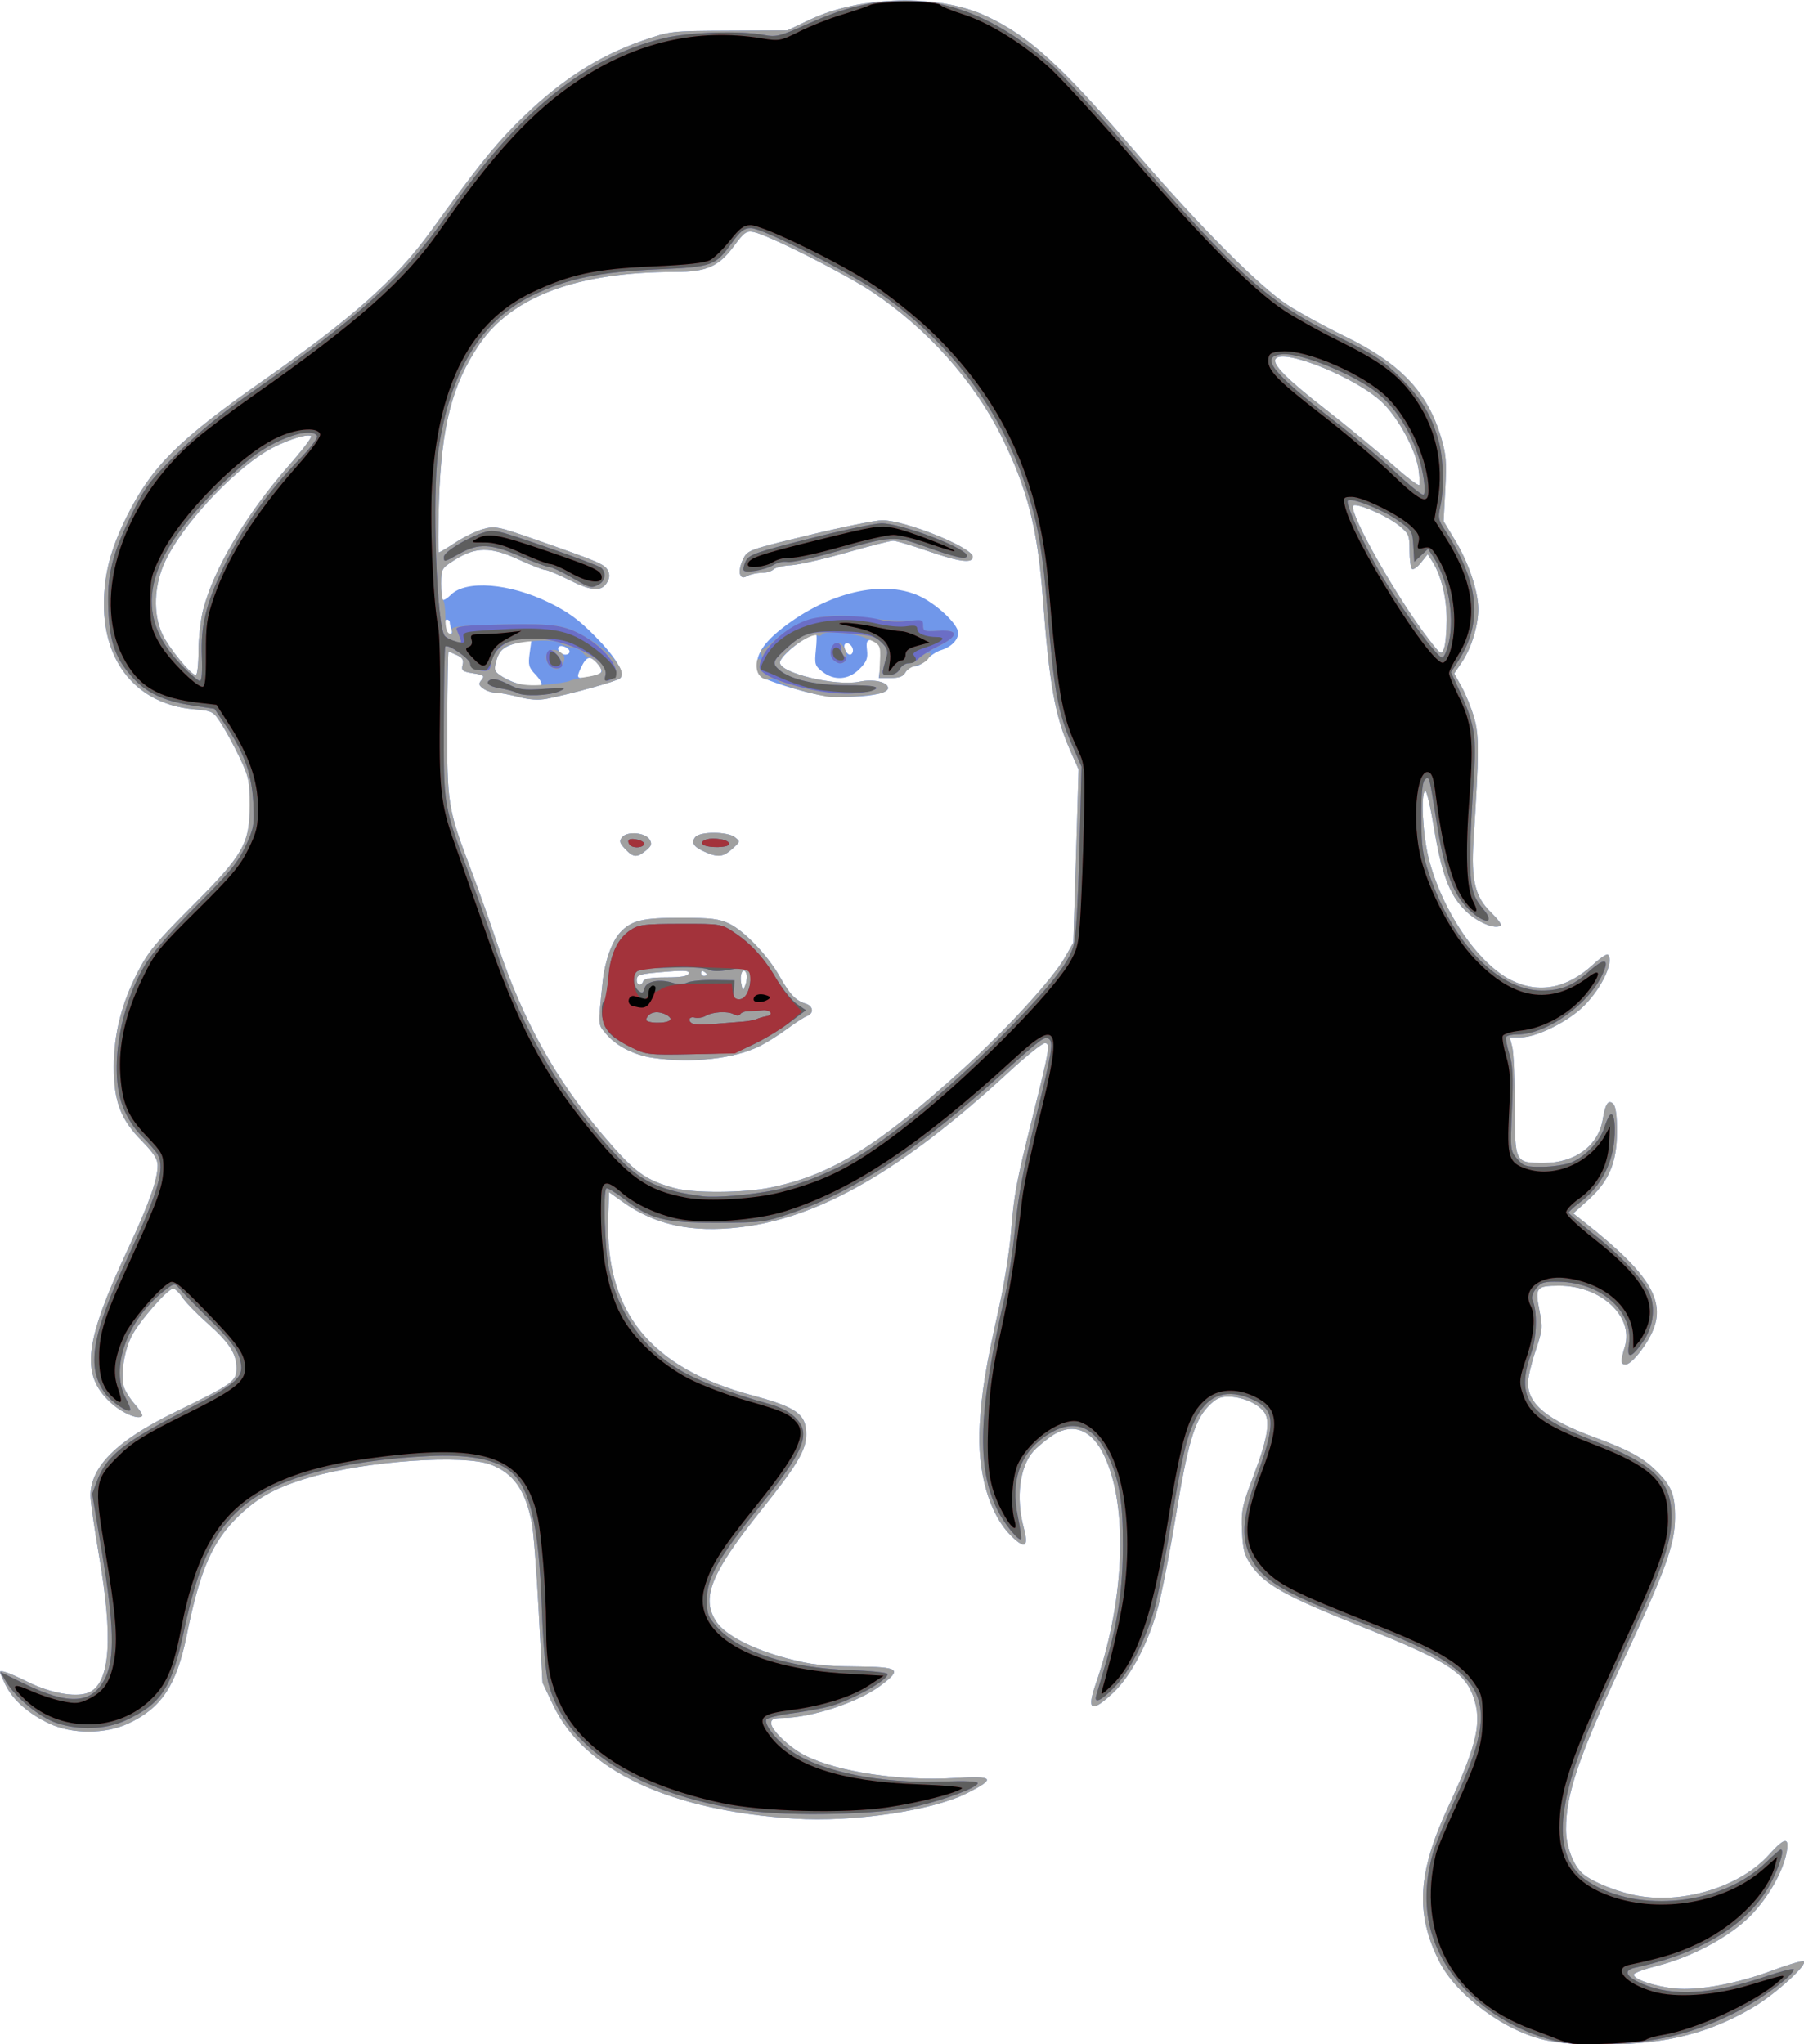 <?xml version="1.0" encoding="UTF-8" standalone="no"?>
<!-- Created with Inkscape (http://www.inkscape.org/) -->

<svg
   xmlns:dc="http://purl.org/dc/elements/1.1/"
   xmlns:cc="http://creativecommons.org/ns#"
   xmlns:rdf="http://www.w3.org/1999/02/22-rdf-syntax-ns#"
   xmlns:svg="http://www.w3.org/2000/svg"
   xmlns="http://www.w3.org/2000/svg"
   xmlns:sodipodi="http://sodipodi.sourceforge.net/DTD/sodipodi-0.dtd"
   xmlns:inkscape="http://www.inkscape.org/namespaces/inkscape"
   width="89.849mm"
   height="101.818mm"
   viewBox="0 0 89.849 101.818"
   version="1.1"
   id="svg5549"
   inkscape:version="0.92.4 (5da689c313, 2019-01-14)"
   sodipodi:docname="Vampire girl.svg">
  <title
     id="title5623">Vampire girl</title>
  <defs
     id="defs5543" />
  <sodipodi:namedview
     id="base"
     pagecolor="#ffffff"
     bordercolor="#666666"
     borderopacity="1.0"
     inkscape:pageopacity="0.0"
     inkscape:pageshadow="2"
     inkscape:zoom="0.62963857"
     inkscape:cx="362.03198"
     inkscape:cy="321.53162"
     inkscape:document-units="mm"
     inkscape:current-layer="layer1"
     showgrid="false"
     fit-margin-top="0"
     fit-margin-left="0"
     fit-margin-right="0"
     fit-margin-bottom="0"
     inkscape:window-width="1920"
     inkscape:window-height="986"
     inkscape:window-x="-11"
     inkscape:window-y="-11"
     inkscape:window-maximized="1" />
  <g
     inkscape:label="Layer 1"
     inkscape:groupmode="layer"
     id="layer1"
     transform="translate(244.198,-260.209)">
    <g
       id="g5619"
       transform="matrix(0.55,0,0,0.55,-179.234,135.905)"
       style="stroke-width:1.818">
      <path
         style="fill:#7097ea;stroke-width:1.818"
         d="m 22.018,410.818 c -3.73,-0.742 -8.216,-4.027 -9.81,-7.183 -2.18,-4.315 -1.954,-8.053 0.85,-14.061 2.386,-5.113 2.956,-7.316 2.415,-9.327 -0.731,-2.714 -2.177,-3.68 -10.478,-6.995 -6.662,-2.66 -8.597,-3.739 -9.786,-5.454 -0.644,-0.929 -0.775,-1.41 -0.853,-3.12 -0.084,-1.846 0.004,-2.274 1.006,-4.917 1.368,-3.608 1.609,-5.192 0.909,-5.979 -0.668,-0.75 -1.985,-1.282 -3.173,-1.282 -0.764,0 -1.153,0.195 -1.837,0.92 -1.222,1.296 -1.829,3.369 -2.907,9.928 -0.514,3.129 -1.229,6.802 -1.589,8.164 -0.855,3.236 -2.453,6.285 -4.101,7.827 -1.953,1.827 -2.397,1.595 -1.56,-0.812 2.729,-7.844 2.965,-16.648 0.566,-21.086 -1.152,-2.131 -2.896,-2.603 -4.711,-1.275 -0.568,0.415 -1.236,0.985 -1.485,1.266 -1.25,1.412 -1.611,4.204 -0.891,6.908 0.467,1.754 0.142,2.004 -1.071,0.828 -2.063,-2 -3.161,-5.835 -2.906,-10.153 0.178,-3.009 0.555,-5.299 1.743,-10.583 0.458,-2.037 0.944,-5.073 1.08,-6.747 0.293,-3.601 0.462,-4.507 1.977,-10.583 1.546,-6.2 1.614,-6.615 1.084,-6.615 -0.233,0 -1.725,1.202 -3.316,2.671 -9.537,8.804 -17.105,13.167 -24.292,14.002 -4.37,0.508 -7.661,-0.202 -10.589,-2.287 l -1.259,-0.896 -0.077,2.283 c -0.288,8.562 3.831,13.655 13.041,16.122 4.032,1.08 4.895,1.703 4.895,3.534 0,1.416 -0.794,2.751 -4.107,6.904 -4.556,5.71 -5.449,7.948 -4.023,10.081 0.81,1.212 3.309,2.495 6.479,3.327 2.087,0.548 3.245,0.682 6.083,0.709 4.036,0.037 4.292,0.228 2.307,1.723 -2.021,1.522 -6.288,2.929 -8.922,2.941 -0.777,0.004 -0.992,0.108 -0.992,0.48 0,0.623 1.696,2.235 3.082,2.928 2.971,1.486 8.626,2.333 13.55,2.031 3.56,-0.218 3.759,0.034 1.086,1.379 -3.144,1.582 -10.317,2.639 -15.601,2.299 -11.331,-0.729 -19.047,-4.359 -21.86,-10.281 l -0.965,-2.032 -0.347,-6.535 c -0.191,-3.595 -0.468,-7.154 -0.616,-7.91 -0.585,-2.984 -1.65,-4.508 -3.707,-5.301 -2.463,-0.951 -11.222,-0.342 -16.312,1.133 -3.056,0.886 -4.696,1.763 -6.484,3.468 -2.412,2.301 -3.544,4.881 -4.742,10.807 -0.922,4.56 -2.28,6.622 -5.292,8.032 -2.09,0.978 -5.084,0.983 -7.156,0.011 -1.88,-0.882 -3.315,-2.148 -3.969,-3.501 -0.284,-0.588 -0.517,-1.107 -0.517,-1.152 0,-0.256 0.807,0.026 2.564,0.894 2.17,1.072 4.566,1.449 5.623,0.883 1.806,-0.967 2.068,-4.932 0.808,-12.268 -0.437,-2.543 -0.791,-5.021 -0.788,-5.508 0.017,-2.632 2.401,-4.991 7.617,-7.539 5.317,-2.597 5.607,-2.804 5.606,-3.999 -10e-4,-1.315 -0.654,-2.317 -2.68,-4.113 -0.926,-0.821 -1.923,-1.853 -2.214,-2.293 -0.291,-0.44 -0.665,-0.8 -0.831,-0.8 -0.509,-0.001 -3.165,3.055 -3.807,4.382 -0.647,1.337 -0.957,3.364 -0.681,4.461 0.093,0.369 0.54,1.094 0.994,1.611 0.454,0.517 0.758,1.007 0.677,1.088 -0.372,0.372 -1.922,-0.318 -2.961,-1.317 -2.608,-2.508 -2.262,-5.376 1.668,-13.801 1.917,-4.109 2.695,-6.301 2.695,-7.592 0,-0.554 -0.378,-1.136 -1.442,-2.217 -1.915,-1.946 -2.527,-3.566 -2.527,-6.693 0,-2.96 0.697,-5.731 2.158,-8.575 0.953,-1.855 1.668,-2.725 4.883,-5.941 4.708,-4.71 5.263,-5.68 5.263,-9.196 0,-2.146 -0.086,-2.564 -0.876,-4.233 -0.482,-1.019 -1.227,-2.401 -1.657,-3.071 -0.776,-1.21 -0.793,-1.22 -2.564,-1.381 -5.018,-0.458 -8.139,-4.145 -8.1,-9.571 0.019,-2.722 0.613,-4.969 2.096,-7.938 2.233,-4.469 4.689,-6.914 12.291,-12.235 8.133,-5.693 12.064,-9.196 15.214,-13.553 4.044,-5.595 5.602,-7.559 7.619,-9.604 3.777,-3.83 7.339,-6.187 11.564,-7.655 2.505,-0.87 2.532,-0.874 7.805,-0.898 l 5.292,-0.025 2.043,-0.972 c 4.577,-2.177 11.575,-2.338 15.884,-0.364 3.884,1.778 6.786,4.407 13.506,12.234 5.811,6.769 11.292,12.29 13.868,13.969 1.05,0.684 3.372,1.957 5.159,2.827 5.03,2.45 7.478,5.003 8.721,9.095 0.478,1.573 0.536,2.254 0.404,4.749 l -0.154,2.913 1.052,1.744 c 1.215,2.015 2.091,4.621 2.091,6.223 0,1.495 -0.636,3.551 -1.487,4.804 l -0.696,1.025 0.67,1.196 c 0.368,0.658 0.876,1.909 1.128,2.78 0.471,1.627 0.465,3.121 -0.047,11.141 -0.228,3.581 0.141,5.118 1.562,6.497 0.584,0.567 0.991,1.102 0.904,1.189 -0.437,0.437 -2.156,-0.278 -3.214,-1.336 -1.45,-1.45 -2.147,-3.307 -2.857,-7.619 -0.305,-1.848 -0.652,-3.3 -0.772,-3.226 -0.409,0.253 -0.22,3.981 0.308,6.081 1.19,4.73 4.451,9.564 7.466,11.067 2.518,1.255 5.062,0.772 7.429,-1.41 0.641,-0.591 1.244,-0.997 1.339,-0.902 0.653,0.653 -0.764,3.447 -2.527,4.979 -1.512,1.315 -4.056,2.513 -5.337,2.513 l -1.025,2e-4 0.228,0.86 c 0.126,0.473 0.23,2.864 0.232,5.313 0.004,5.222 -0.005,5.204 2.644,5.204 2.831,0 4.946,-1.578 5.329,-3.977 0.221,-1.384 0.512,-1.802 0.949,-1.364 0.225,0.226 0.339,1.081 0.333,2.511 -0.012,2.808 -0.717,4.48 -2.606,6.181 l -1.353,1.218 1.045,0.824 c 6.015,4.747 7.482,7.248 5.98,10.192 -0.685,1.343 -1.821,2.671 -2.285,2.671 -0.453,0 -0.465,-0.293 -0.07,-1.614 0.826,-2.756 -2.177,-5.537 -5.966,-5.525 -2.052,0.006 -2.18,0.163 -1.778,2.185 0.318,1.6 0.299,1.812 -0.345,3.728 -0.375,1.117 -0.682,2.418 -0.682,2.89 0,1.925 1.739,3.348 6.02,4.927 3.014,1.111 4.27,1.78 5.445,2.896 1.517,1.443 1.868,2.276 1.854,4.404 -0.016,2.387 -0.85,4.71 -4.514,12.568 -4.199,9.005 -5.373,12.435 -5.359,15.663 0.006,1.504 0.652,3.231 1.485,3.97 0.9,0.799 3.354,1.764 5.256,2.065 4.143,0.657 9.108,-0.945 11.633,-3.752 1.413,-1.572 1.853,-1.65 1.615,-0.285 -0.314,1.796 -1.696,4.215 -3.356,5.876 -1.87,1.87 -5.318,3.703 -8.424,4.479 -1.085,0.271 -2.013,0.612 -2.062,0.757 -0.136,0.407 1.828,1.087 3.687,1.277 2.159,0.22 5.628,-0.421 8.897,-1.645 1.355,-0.507 2.603,-0.875 2.775,-0.818 0.526,0.175 -2.479,2.938 -4.501,4.138 -2.755,1.636 -5.42,2.589 -8.543,3.056 -3.266,0.488 -7.648,0.484 -10.131,-0.01 z m -70.356,-77.259 c 5.515,-1.136 9.716,-3.732 17.517,-10.824 3.882,-3.529 8.01,-8.05 9.119,-9.986 l 0.784,-1.37 0.238,-7.836 0.238,-7.836 -0.821,-1.871 c -1.319,-3.006 -1.837,-5.926 -2.416,-13.635 -0.475,-6.323 -1.386,-9.894 -3.733,-14.635 -2.489,-5.028 -6.732,-9.787 -11.676,-13.095 -2.493,-1.668 -9.445,-5.181 -10.783,-5.448 -0.652,-0.13 -0.859,0.018 -1.805,1.299 -1.344,1.819 -2.469,2.312 -5.278,2.313 -8.858,9.5e-4 -14.79,2.199 -17.768,6.585 -2.443,3.597 -3.416,7.368 -3.642,14.119 -0.087,2.583 -0.092,4.696 -0.011,4.696 0.081,0 0.759,-0.403 1.507,-0.895 0.748,-0.493 1.869,-1.038 2.492,-1.212 1.067,-0.299 1.336,-0.246 4.683,0.924 5.701,1.993 6.316,2.253 6.604,2.79 0.189,0.352 0.186,0.672 -0.009,1.036 -0.501,0.937 -1.38,0.909 -3.401,-0.109 -1.034,-0.52 -2.044,-0.946 -2.245,-0.946 -0.201,0 -1.297,-0.43 -2.434,-0.955 -2.51,-1.16 -3.877,-1.147 -5.77,0.053 -1.178,0.747 -1.214,0.809 -1.223,2.115 -0.005,0.74 0.057,1.412 0.139,1.493 0.082,0.082 0.416,-0.12 0.744,-0.448 1.368,-1.368 5.296,-1.06 8.889,0.698 1.712,0.837 2.684,1.545 4.118,2.998 1.937,1.962 2.794,3.388 2.32,3.862 -0.251,0.251 -4.306,1.383 -6.614,1.846 -0.769,0.154 -1.565,0.104 -2.593,-0.163 -0.815,-0.212 -1.752,-0.386 -2.081,-0.386 -0.329,0 -0.825,-0.166 -1.102,-0.368 -0.424,-0.31 -0.449,-0.434 -0.157,-0.786 0.305,-0.367 0.212,-0.44 -0.757,-0.595 -0.973,-0.156 -1.087,-0.246 -0.957,-0.761 0.112,-0.445 -0.013,-0.657 -0.522,-0.889 -0.368,-0.168 -0.708,-0.305 -0.757,-0.305 -0.048,0 -0.099,2.887 -0.113,6.416 -0.028,7.304 0.053,7.817 2.085,13.163 0.692,1.819 1.813,4.974 2.491,7.011 2.259,6.782 5.229,12.144 9.526,17.198 2.861,3.365 3.79,4.051 6.497,4.796 1.701,0.468 6.273,0.438 8.676,-0.057 z m -10.666,-11.747 c -1.697,-0.249 -3.305,-1.071 -4.217,-2.155 -0.765,-0.909 -0.745,-0.623 -0.323,-4.727 0.19,-1.846 0.825,-3.64 1.578,-4.458 1.02,-1.108 2.014,-1.35 5.524,-1.345 2.712,0.004 3.45,0.094 4.36,0.532 1.376,0.663 3.492,2.881 4.57,4.792 0.913,1.618 1.448,2.179 2.339,2.45 0.708,0.216 0.786,0.885 0.132,1.129 -0.255,0.095 -1.058,0.614 -1.786,1.153 -0.728,0.539 -1.842,1.24 -2.475,1.559 -2.31,1.16 -6.187,1.588 -9.701,1.072 z m 8.473,-7.637 c -0.256,-0.667 -0.633,0.035 -0.469,0.873 0.152,0.775 0.154,0.776 0.386,0.15 0.128,-0.347 0.166,-0.807 0.083,-1.023 z m -9.327,0.688 c 0.075,-0.224 0.734,-0.331 2.05,-0.331 1.356,0 1.973,-0.103 2.054,-0.344 0.091,-0.272 -0.319,-0.309 -1.962,-0.177 -2.526,0.203 -2.739,0.263 -2.739,0.778 0,0.486 0.439,0.541 0.596,0.074 z m 5.754,-0.58 c 0,-0.064 -0.119,-0.19 -0.265,-0.28 -0.146,-0.09 -0.265,-0.037 -0.265,0.117 0,0.154 0.119,0.28 0.265,0.28 0.146,0 0.265,-0.052 0.265,-0.117 z m -7.401,-11.385 c -0.519,-0.552 -0.56,-0.719 -0.267,-1.072 0.466,-0.561 2.095,-0.416 2.482,0.221 0.237,0.39 0.174,0.576 -0.333,0.992 -0.818,0.671 -1.141,0.647 -1.882,-0.141 z m 7.234,0.273 c -1.031,-0.449 -1.295,-0.853 -0.882,-1.35 0.432,-0.521 2.898,-0.513 3.578,0.011 0.501,0.387 0.495,0.413 -0.229,1.058 -0.838,0.747 -1.28,0.798 -2.467,0.281 z m 9.889,-14.318 c -0.983,-0.219 -2.531,-0.663 -3.44,-0.986 -1.54,-0.547 -1.658,-0.648 -1.737,-1.47 -0.105,-1.095 0.62,-2.203 2.299,-3.512 4.141,-3.229 9.066,-4.395 12.338,-2.922 1.596,0.719 3.572,2.579 3.572,3.362 0,0.655 -0.641,1.292 -1.587,1.579 -0.364,0.11 -0.924,0.481 -1.244,0.825 -0.32,0.344 -0.822,0.625 -1.115,0.625 -0.293,0 -0.66,0.238 -0.816,0.529 -0.212,0.396 -0.554,0.529 -1.357,0.529 h -1.074 l 0.183,-1.331 c 0.196,-1.425 -0.098,-2.109 -0.906,-2.109 -0.351,0 -0.421,0.193 -0.336,0.918 0.087,0.749 -0.041,1.066 -0.694,1.72 -0.987,0.987 -2.276,1.074 -3.352,0.228 -0.676,-0.531 -0.719,-0.678 -0.584,-1.984 0.08,-0.776 0.089,-1.411 0.019,-1.411 -0.783,0 -3.275,1.961 -3.275,2.578 0,0.953 5.108,2.171 7.217,1.722 1.248,-0.266 2.573,0.035 2.573,0.584 0,0.737 -4.238,1.07 -6.682,0.525 z m 3.507,-3.938 c 0,-0.421 -0.48,-0.814 -0.712,-0.583 -0.218,0.218 0.122,0.964 0.439,0.964 0.15,0 0.273,-0.172 0.273,-0.381 z m -10.228,-6.907 c -0.091,-0.238 0.022,-0.826 0.252,-1.308 0.416,-0.873 0.433,-0.879 5.976,-2.225 3.057,-0.742 6.05,-1.349 6.651,-1.349 2.071,0 8.197,2.474 8.197,3.311 0,0.626 -1.207,0.468 -4.101,-0.536 -1.455,-0.505 -2.852,-0.919 -3.105,-0.921 -0.252,-10e-4 -2.157,0.482 -4.233,1.075 -2.076,0.592 -4.343,1.107 -5.037,1.144 -0.695,0.037 -1.403,0.207 -1.574,0.378 -0.171,0.171 -0.653,0.311 -1.07,0.311 -0.417,0 -0.99,0.124 -1.274,0.276 -0.404,0.216 -0.552,0.182 -0.682,-0.156 z m -17.991,10.019 c 0.099,-0.099 -0.136,-0.51 -0.523,-0.914 -0.624,-0.651 -0.684,-0.872 -0.534,-1.965 l 0.169,-1.231 -0.726,0.17 c -1.684,0.394 -2.171,0.733 -2.444,1.703 -0.24,0.854 -0.206,1.006 0.3,1.359 1.203,0.837 3.308,1.329 3.759,0.878 z m 4.638,-0.779 c 0.93,-0.186 1.03,-0.495 0.389,-1.203 -0.628,-0.694 -0.959,-0.591 -1.447,0.451 -0.469,1.002 -0.408,1.045 1.058,0.752 z m -35.686,-2.244 c 0,-1.18 0.189,-2.876 0.42,-3.77 0.965,-3.731 3.879,-8.63 7.786,-13.088 1.189,-1.357 2.087,-2.541 1.996,-2.632 -0.303,-0.303 -2.617,0.483 -4.104,1.395 -3.282,2.011 -7.607,6.722 -9.108,9.922 -1.025,2.186 -1.127,4.753 -0.263,6.615 0.568,1.223 2.598,3.704 3.03,3.704 0.133,0 0.242,-0.965 0.242,-2.145 z m 33.602,0.02 c 0,-0.317 -0.746,-0.657 -0.964,-0.439 -0.232,0.232 0.161,0.712 0.583,0.712 0.21,0 0.381,-0.123 0.381,-0.273 z m 79.428,-2.902 c 0.002,-1.991 -0.498,-4.006 -1.307,-5.275 l -0.411,-0.645 -0.611,0.767 c -0.336,0.422 -0.706,0.671 -0.821,0.554 -0.116,-0.117 -0.21,-0.871 -0.21,-1.675 0,-1.358 -0.068,-1.517 -0.951,-2.237 -1.149,-0.936 -4.036,-2.165 -4.171,-1.775 -0.28,0.804 3.992,8.338 6.792,11.98 1.161,1.51 1.208,1.54 1.445,0.926 0.135,-0.349 0.245,-1.528 0.246,-2.619 z m -90.116,0.904 c -0.088,-0.23 -0.161,-0.528 -0.161,-0.661 0,-0.134 -0.119,-0.243 -0.265,-0.243 -0.296,0 -0.363,0.872 -0.088,1.147 0.335,0.335 0.673,0.175 0.513,-0.242 z m 87.561,-14.542 c -0.26,-1.737 -1.799,-4.583 -3.24,-5.993 -2.285,-2.235 -9.064,-5.006 -9.706,-3.967 -0.301,0.488 1.008,1.806 4.49,4.522 2.025,1.579 4.753,3.832 6.062,5.007 1.31,1.175 2.423,2.016 2.475,1.869 0.051,-0.147 0.015,-0.794 -0.082,-1.438 z"
         id="path5602"
         inkscape:connector-curvature="0" />
      <path
         style="fill:#a0a0a0;stroke-width:1.818"
         d="m 22.018,410.818 c -3.73,-0.742 -8.216,-4.027 -9.81,-7.183 -2.18,-4.315 -1.954,-8.053 0.85,-14.061 2.386,-5.113 2.956,-7.316 2.415,-9.327 -0.731,-2.714 -2.177,-3.68 -10.478,-6.995 -6.662,-2.66 -8.597,-3.739 -9.786,-5.454 -0.644,-0.929 -0.775,-1.41 -0.853,-3.12 -0.084,-1.846 0.004,-2.274 1.006,-4.917 1.368,-3.608 1.609,-5.192 0.909,-5.979 -0.668,-0.75 -1.985,-1.282 -3.173,-1.282 -0.764,0 -1.153,0.195 -1.837,0.92 -1.222,1.296 -1.829,3.369 -2.907,9.928 -0.514,3.129 -1.229,6.802 -1.589,8.164 -0.855,3.236 -2.453,6.285 -4.101,7.827 -1.953,1.827 -2.397,1.595 -1.56,-0.812 2.729,-7.844 2.965,-16.648 0.566,-21.086 -1.152,-2.131 -2.896,-2.603 -4.711,-1.275 -0.568,0.415 -1.236,0.985 -1.485,1.266 -1.25,1.412 -1.611,4.204 -0.891,6.908 0.467,1.754 0.142,2.004 -1.071,0.828 -2.063,-2 -3.161,-5.835 -2.906,-10.153 0.178,-3.009 0.555,-5.299 1.743,-10.583 0.458,-2.037 0.944,-5.073 1.08,-6.747 0.293,-3.601 0.462,-4.507 1.977,-10.583 1.546,-6.2 1.614,-6.615 1.084,-6.615 -0.233,0 -1.725,1.202 -3.316,2.671 -9.537,8.804 -17.105,13.167 -24.292,14.002 -4.37,0.508 -7.661,-0.202 -10.589,-2.287 l -1.259,-0.896 -0.077,2.283 c -0.288,8.562 3.831,13.655 13.041,16.122 4.032,1.08 4.895,1.703 4.895,3.534 0,1.416 -0.794,2.751 -4.107,6.904 -4.556,5.71 -5.449,7.948 -4.023,10.081 0.81,1.212 3.309,2.495 6.479,3.327 2.087,0.548 3.245,0.682 6.083,0.709 4.036,0.037 4.292,0.228 2.307,1.723 -2.021,1.522 -6.288,2.929 -8.922,2.941 -0.777,0.004 -0.992,0.108 -0.992,0.48 0,0.623 1.696,2.235 3.082,2.928 2.971,1.486 8.626,2.333 13.55,2.031 3.56,-0.218 3.759,0.034 1.086,1.379 -3.144,1.582 -10.317,2.639 -15.601,2.299 -11.331,-0.729 -19.047,-4.359 -21.86,-10.281 l -0.965,-2.032 -0.347,-6.535 c -0.191,-3.595 -0.468,-7.154 -0.616,-7.91 -0.585,-2.984 -1.65,-4.508 -3.707,-5.301 -2.463,-0.951 -11.222,-0.342 -16.312,1.133 -3.056,0.886 -4.696,1.763 -6.484,3.468 -2.412,2.301 -3.544,4.881 -4.742,10.807 -0.922,4.56 -2.28,6.622 -5.292,8.032 -2.09,0.978 -5.084,0.983 -7.156,0.011 -1.88,-0.882 -3.315,-2.148 -3.969,-3.501 -0.284,-0.588 -0.517,-1.107 -0.517,-1.152 0,-0.256 0.807,0.026 2.564,0.894 2.17,1.072 4.566,1.449 5.623,0.883 1.806,-0.967 2.068,-4.932 0.808,-12.268 -0.437,-2.543 -0.791,-5.021 -0.788,-5.508 0.017,-2.632 2.401,-4.991 7.617,-7.539 5.317,-2.597 5.607,-2.804 5.606,-3.999 -10e-4,-1.315 -0.654,-2.317 -2.68,-4.113 -0.926,-0.821 -1.923,-1.853 -2.214,-2.293 -0.291,-0.44 -0.665,-0.8 -0.831,-0.8 -0.509,-0.001 -3.165,3.055 -3.807,4.382 -0.647,1.337 -0.957,3.364 -0.681,4.461 0.093,0.369 0.54,1.094 0.994,1.611 0.454,0.517 0.758,1.007 0.677,1.088 -0.372,0.372 -1.922,-0.318 -2.961,-1.317 -2.608,-2.508 -2.262,-5.376 1.668,-13.801 1.917,-4.109 2.695,-6.301 2.695,-7.592 0,-0.554 -0.378,-1.136 -1.442,-2.217 -1.915,-1.946 -2.527,-3.566 -2.527,-6.693 0,-2.96 0.697,-5.731 2.158,-8.575 0.953,-1.855 1.668,-2.725 4.883,-5.941 4.708,-4.71 5.263,-5.68 5.263,-9.196 0,-2.146 -0.086,-2.564 -0.876,-4.233 -0.482,-1.019 -1.227,-2.401 -1.657,-3.071 -0.776,-1.21 -0.793,-1.22 -2.564,-1.381 -5.018,-0.458 -8.139,-4.145 -8.1,-9.571 0.019,-2.722 0.613,-4.969 2.096,-7.938 2.233,-4.469 4.689,-6.914 12.291,-12.235 8.133,-5.693 12.064,-9.196 15.214,-13.553 4.044,-5.595 5.602,-7.559 7.619,-9.604 3.777,-3.83 7.339,-6.187 11.564,-7.655 2.505,-0.87 2.532,-0.874 7.805,-0.898 l 5.292,-0.025 2.043,-0.972 c 4.577,-2.177 11.575,-2.338 15.884,-0.364 3.884,1.778 6.786,4.407 13.506,12.234 5.811,6.769 11.292,12.29 13.868,13.969 1.05,0.684 3.372,1.957 5.159,2.827 5.03,2.45 7.478,5.003 8.721,9.095 0.478,1.573 0.536,2.254 0.404,4.749 l -0.154,2.913 1.052,1.744 c 1.215,2.015 2.091,4.621 2.091,6.223 0,1.495 -0.636,3.551 -1.487,4.804 l -0.696,1.025 0.67,1.196 c 0.368,0.658 0.876,1.909 1.128,2.78 0.471,1.627 0.465,3.121 -0.047,11.141 -0.228,3.581 0.141,5.118 1.562,6.497 0.584,0.567 0.991,1.102 0.904,1.189 -0.437,0.437 -2.156,-0.278 -3.214,-1.336 -1.45,-1.45 -2.147,-3.307 -2.857,-7.619 -0.305,-1.848 -0.652,-3.3 -0.772,-3.226 -0.409,0.253 -0.22,3.981 0.308,6.081 1.19,4.73 4.451,9.564 7.466,11.067 2.518,1.255 5.062,0.772 7.429,-1.41 0.641,-0.591 1.244,-0.997 1.339,-0.902 0.653,0.653 -0.764,3.447 -2.527,4.979 -1.512,1.315 -4.056,2.513 -5.337,2.513 l -1.025,2e-4 0.228,0.86 c 0.126,0.473 0.23,2.864 0.232,5.313 0.004,5.222 -0.005,5.204 2.644,5.204 2.831,0 4.946,-1.578 5.329,-3.977 0.221,-1.384 0.512,-1.802 0.949,-1.364 0.225,0.226 0.339,1.081 0.333,2.511 -0.012,2.808 -0.717,4.48 -2.606,6.181 l -1.353,1.218 1.045,0.824 c 6.015,4.747 7.482,7.248 5.98,10.192 -0.685,1.343 -1.821,2.671 -2.285,2.671 -0.453,0 -0.465,-0.293 -0.07,-1.614 0.826,-2.756 -2.177,-5.537 -5.966,-5.525 -2.052,0.006 -2.18,0.163 -1.778,2.185 0.318,1.6 0.299,1.812 -0.345,3.728 -0.375,1.117 -0.682,2.418 -0.682,2.89 0,1.925 1.739,3.348 6.02,4.927 3.014,1.111 4.27,1.78 5.445,2.896 1.517,1.443 1.868,2.276 1.854,4.404 -0.016,2.387 -0.85,4.71 -4.514,12.568 -4.199,9.005 -5.373,12.435 -5.359,15.663 0.006,1.504 0.652,3.231 1.485,3.97 0.9,0.799 3.354,1.764 5.256,2.065 4.143,0.657 9.108,-0.945 11.633,-3.752 1.413,-1.572 1.853,-1.65 1.615,-0.285 -0.314,1.796 -1.696,4.215 -3.356,5.876 -1.87,1.87 -5.318,3.703 -8.424,4.479 -1.085,0.271 -2.013,0.612 -2.062,0.757 -0.136,0.407 1.828,1.087 3.687,1.277 2.159,0.22 5.628,-0.421 8.897,-1.645 1.355,-0.507 2.603,-0.875 2.775,-0.818 0.526,0.175 -2.479,2.938 -4.501,4.138 -2.755,1.636 -5.42,2.589 -8.543,3.056 -3.266,0.488 -7.648,0.484 -10.131,-0.01 z m -70.356,-77.259 c 5.515,-1.136 9.716,-3.732 17.517,-10.824 3.882,-3.529 8.01,-8.05 9.119,-9.986 l 0.784,-1.37 0.238,-7.836 0.238,-7.836 -0.821,-1.871 c -1.319,-3.006 -1.837,-5.926 -2.416,-13.635 -0.475,-6.323 -1.386,-9.894 -3.733,-14.635 -2.489,-5.028 -6.732,-9.787 -11.676,-13.095 -2.493,-1.668 -9.445,-5.181 -10.783,-5.448 -0.652,-0.13 -0.859,0.018 -1.805,1.299 -1.344,1.819 -2.469,2.312 -5.278,2.313 -8.858,9.5e-4 -14.79,2.199 -17.768,6.585 -2.443,3.597 -3.416,7.368 -3.642,14.119 -0.087,2.583 -0.092,4.696 -0.011,4.696 0.081,0 0.759,-0.403 1.507,-0.895 0.748,-0.493 1.869,-1.038 2.492,-1.212 1.067,-0.299 1.336,-0.246 4.683,0.924 5.701,1.993 6.316,2.253 6.604,2.79 0.189,0.352 0.186,0.672 -0.009,1.036 -0.501,0.937 -1.38,0.909 -3.401,-0.109 -1.034,-0.52 -2.044,-0.946 -2.245,-0.946 -0.201,0 -1.297,-0.43 -2.434,-0.955 -2.51,-1.16 -3.877,-1.147 -5.77,0.053 -1.178,0.747 -1.214,0.809 -1.223,2.115 -0.005,0.74 0.08,1.434 0.189,1.544 0.109,0.109 0.198,0.804 0.198,1.543 0,0.921 0.117,1.383 0.373,1.469 0.244,0.082 0.321,-0.01 0.223,-0.267 -0.126,-0.327 0.314,-0.409 2.67,-0.496 5.214,-0.192 6.991,-0.089 8.267,0.475 2.756,1.219 5.069,3.556 4.29,4.335 -0.251,0.251 -4.306,1.383 -6.614,1.846 -0.769,0.154 -1.565,0.104 -2.593,-0.163 -0.815,-0.212 -1.752,-0.386 -2.081,-0.386 -0.329,0 -0.825,-0.166 -1.102,-0.368 -0.424,-0.31 -0.449,-0.434 -0.157,-0.786 0.305,-0.367 0.212,-0.44 -0.757,-0.595 -0.973,-0.156 -1.087,-0.246 -0.957,-0.761 0.112,-0.445 -0.013,-0.657 -0.522,-0.889 -0.368,-0.168 -0.708,-0.305 -0.757,-0.305 -0.048,0 -0.099,2.887 -0.113,6.416 -0.028,7.304 0.053,7.817 2.085,13.163 0.692,1.819 1.813,4.974 2.491,7.011 2.259,6.782 5.229,12.144 9.526,17.198 2.861,3.365 3.79,4.051 6.497,4.796 1.701,0.468 6.273,0.438 8.676,-0.057 z m -10.666,-11.747 c -1.697,-0.249 -3.305,-1.071 -4.217,-2.155 -0.765,-0.909 -0.745,-0.623 -0.323,-4.727 0.19,-1.846 0.825,-3.64 1.578,-4.458 1.02,-1.108 2.014,-1.35 5.524,-1.345 2.712,0.004 3.45,0.094 4.36,0.532 1.376,0.663 3.492,2.881 4.57,4.792 0.913,1.618 1.448,2.179 2.339,2.45 0.708,0.216 0.786,0.885 0.132,1.129 -0.255,0.095 -1.058,0.614 -1.786,1.153 -0.728,0.539 -1.842,1.24 -2.475,1.559 -2.31,1.16 -6.187,1.588 -9.701,1.072 z m 8.473,-7.637 c -0.256,-0.667 -0.633,0.035 -0.469,0.873 0.152,0.775 0.154,0.776 0.386,0.15 0.128,-0.347 0.166,-0.807 0.083,-1.023 z m -9.327,0.688 c 0.075,-0.224 0.734,-0.331 2.05,-0.331 1.356,0 1.973,-0.103 2.054,-0.344 0.091,-0.272 -0.319,-0.309 -1.962,-0.177 -2.526,0.203 -2.739,0.263 -2.739,0.778 0,0.486 0.439,0.541 0.596,0.074 z m 5.754,-0.58 c 0,-0.064 -0.119,-0.19 -0.265,-0.28 -0.146,-0.09 -0.265,-0.037 -0.265,0.117 0,0.154 0.119,0.28 0.265,0.28 0.146,0 0.265,-0.052 0.265,-0.117 z m -7.401,-11.385 c -0.519,-0.552 -0.56,-0.719 -0.267,-1.072 0.466,-0.561 2.095,-0.416 2.482,0.221 0.237,0.39 0.174,0.576 -0.333,0.992 -0.818,0.671 -1.141,0.647 -1.882,-0.141 z m 7.234,0.273 c -1.031,-0.449 -1.295,-0.853 -0.882,-1.35 0.432,-0.521 2.898,-0.513 3.578,0.011 0.501,0.387 0.495,0.413 -0.229,1.058 -0.838,0.747 -1.28,0.798 -2.467,0.281 z M -43.257,289.092 c -2.006,-0.393 -3.891,-0.979 -4.284,-1.332 -0.246,-0.221 -0.603,-0.346 -0.794,-0.278 -0.654,0.234 -1.272,-0.327 -1.272,-1.153 0,-0.539 0.1,-0.738 0.306,-0.611 0.212,0.131 0.258,0.005 0.15,-0.407 -0.086,-0.328 -0.098,-0.538 -0.026,-0.467 0.071,0.071 0.51,-0.223 0.974,-0.654 2.248,-2.085 4.725,-2.782 8.063,-2.269 1.123,0.173 2.846,0.298 3.828,0.279 1.624,-0.032 1.786,0.013 1.786,0.496 0,0.476 0.144,0.522 1.389,0.441 1.885,-0.123 1.859,0.463 -0.066,1.449 -0.8,0.41 -1.244,0.681 -0.986,0.601 0.399,-0.123 0.426,-0.065 0.184,0.388 -0.157,0.293 -0.64,0.604 -1.074,0.69 -0.434,0.087 -0.908,0.38 -1.053,0.652 -0.19,0.355 -0.56,0.494 -1.316,0.494 h -1.051 l 0.069,-1.485 c 0.072,-1.554 0.065,-1.565 -1.387,-2.168 -0.993,-0.412 -3.644,-0.628 -3.839,-0.312 -0.092,0.148 -0.274,0.203 -0.405,0.122 -0.571,-0.353 -3.429,1.69 -3.429,2.452 0,0.953 5.108,2.171 7.217,1.722 1.248,-0.266 2.573,0.035 2.573,0.584 0,0.188 -0.354,0.412 -0.786,0.499 -1.257,0.251 -4.05,0.407 -4.77,0.266 z m 0.54,-3.387 c -0.426,-0.514 -0.096,-1.468 0.508,-1.468 0.497,0 0.962,1.119 0.665,1.6 -0.23,0.372 -0.808,0.307 -1.173,-0.132 z m -8.386,-7.698 c -0.091,-0.238 0.022,-0.826 0.252,-1.308 0.416,-0.873 0.433,-0.879 5.976,-2.225 3.057,-0.742 6.05,-1.349 6.651,-1.349 2.071,0 8.197,2.474 8.197,3.311 0,0.626 -1.207,0.468 -4.101,-0.536 -1.455,-0.505 -2.852,-0.919 -3.105,-0.921 -0.252,-10e-4 -2.157,0.482 -4.233,1.075 -2.076,0.592 -4.343,1.107 -5.037,1.144 -0.695,0.037 -1.403,0.207 -1.574,0.378 -0.171,0.171 -0.653,0.311 -1.07,0.311 -0.417,0 -0.99,0.124 -1.274,0.276 -0.404,0.216 -0.552,0.182 -0.682,-0.156 z m -15.437,9.669 c 0.218,-0.108 0.962,-0.279 1.654,-0.379 0.691,-0.1 1.257,-0.314 1.257,-0.476 0,-0.377 -0.796,-1.261 -1.136,-1.261 -0.143,0 -0.401,-0.193 -0.574,-0.428 -0.172,-0.235 -0.637,-0.464 -1.034,-0.507 -0.397,-0.043 -0.891,-0.22 -1.098,-0.392 -0.467,-0.388 -3.644,-0.195 -4.69,0.285 -0.484,0.222 -0.816,0.651 -0.994,1.283 -0.236,0.84 -0.201,0.996 0.303,1.347 1.159,0.807 2.192,1.029 4.064,0.877 1.019,-0.083 2.031,-0.24 2.249,-0.348 z m -1.799,-1.375 c -0.834,-0.834 -0.002,-1.9 0.957,-1.227 0.384,0.269 0.453,0.498 0.285,0.95 -0.242,0.655 -0.752,0.769 -1.243,0.278 z m -31.803,-1.298 c 0,-1.18 0.189,-2.876 0.42,-3.77 0.965,-3.731 3.879,-8.63 7.786,-13.088 1.189,-1.357 2.087,-2.541 1.996,-2.632 -0.303,-0.303 -2.617,0.483 -4.104,1.395 -3.282,2.011 -7.607,6.722 -9.108,9.922 -1.025,2.186 -1.127,4.753 -0.263,6.615 0.568,1.223 2.598,3.704 3.03,3.704 0.133,0 0.242,-0.965 0.242,-2.145 z m 113.031,-2.882 c 0.002,-1.991 -0.498,-4.006 -1.307,-5.275 l -0.411,-0.645 -0.611,0.767 c -0.336,0.422 -0.706,0.671 -0.821,0.554 -0.116,-0.117 -0.21,-0.871 -0.21,-1.675 0,-1.358 -0.068,-1.517 -0.951,-2.237 -1.149,-0.936 -4.036,-2.165 -4.171,-1.775 -0.28,0.804 3.992,8.338 6.792,11.98 1.161,1.51 1.208,1.54 1.445,0.926 0.135,-0.349 0.245,-1.528 0.246,-2.619 z m -2.555,-13.638 c -0.26,-1.737 -1.799,-4.583 -3.24,-5.993 -2.285,-2.235 -9.064,-5.006 -9.706,-3.967 -0.301,0.488 1.008,1.806 4.49,4.522 2.025,1.579 4.753,3.832 6.062,5.007 1.31,1.175 2.423,2.016 2.475,1.869 0.051,-0.147 0.015,-0.794 -0.082,-1.438 z"
         id="path5600"
         inkscape:connector-curvature="0" />
      <path
         style="fill:#6b6ec6;stroke-width:1.818"
         d="m 23.286,410.984 c -3.451,-0.744 -6.633,-2.525 -8.905,-4.983 -3.162,-3.422 -4.078,-7.591 -2.699,-12.286 0.225,-0.767 1.103,-2.883 1.949,-4.702 4.394,-9.44 3.236,-11.596 -8.659,-16.111 -6.905,-2.621 -8.931,-3.845 -9.901,-5.98 -0.82,-1.805 -0.649,-3.631 0.697,-7.425 1.666,-4.696 1.586,-5.809 -0.484,-6.749 -2.225,-1.01 -3.915,-0.478 -5.034,1.586 -0.882,1.627 -1.293,3.357 -2.409,10.127 -0.52,3.158 -1.193,6.552 -1.493,7.541 -0.853,2.802 -2.235,5.464 -3.531,6.797 -1.223,1.258 -1.894,1.563 -1.662,0.755 0.073,-0.255 0.449,-1.535 0.836,-2.844 1.126,-3.816 1.569,-6.821 1.581,-10.716 0.012,-3.903 -0.33,-5.975 -1.339,-8.124 -1.301,-2.772 -3.121,-3.421 -5.45,-1.945 -2.485,1.576 -3.418,4.117 -2.728,7.427 0.223,1.069 0.354,1.995 0.292,2.057 -0.209,0.209 -1.514,-1.388 -2.119,-2.591 -1.943,-3.871 -1.761,-9.046 0.687,-19.579 0.287,-1.237 0.691,-3.975 0.897,-6.085 0.273,-2.796 0.772,-5.449 1.838,-9.779 1.505,-6.111 1.653,-7.006 1.201,-7.285 -0.388,-0.24 -0.702,-0.005 -4.154,3.106 -7.695,6.933 -13.362,10.688 -19.132,12.678 -2.425,0.836 -2.663,0.867 -6.747,0.875 -4.825,0.01 -5.977,-0.29 -8.51,-2.217 -0.751,-0.572 -1.436,-0.969 -1.521,-0.884 -0.309,0.309 -0.137,5.535 0.242,7.32 0.844,3.985 3.095,7.167 6.478,9.157 1.645,0.968 4.669,2.111 8.047,3.041 1.867,0.514 3.07,1.576 3.07,2.709 0,1.24 -1.021,2.923 -4.11,6.772 -3.622,4.514 -4.621,6.301 -4.621,8.263 0,1.279 0.104,1.548 0.975,2.512 2.006,2.22 6.472,3.652 11.989,3.843 1.819,0.063 3.343,0.219 3.386,0.348 0.169,0.498 -3.171,2.372 -5.243,2.941 -0.652,0.179 -2.189,0.461 -3.415,0.627 -1.226,0.166 -2.27,0.426 -2.321,0.579 -0.171,0.512 1.116,2.086 2.388,2.92 2.793,1.832 7.986,2.865 13.48,2.68 2.302,-0.077 3.351,-0.025 3.288,0.166 -0.139,0.418 -2.93,1.469 -5.476,2.062 -3.304,0.769 -11.514,0.966 -15.551,0.373 -9.884,-1.453 -16.455,-5.737 -17.889,-11.663 -0.219,-0.906 -0.458,-3.745 -0.556,-6.613 -0.265,-7.754 -1.103,-11.184 -3.073,-12.587 -1.366,-0.973 -3.793,-1.389 -7.119,-1.221 -8.14,0.411 -14,2.035 -17.058,4.727 -2.528,2.225 -3.88,5.129 -5.136,11.027 -1.122,5.269 -2.044,6.69 -5.323,8.2 -1.796,0.827 -4.242,0.909 -6.276,0.211 -1.519,-0.521 -3.686,-2.302 -4.518,-3.712 l -0.525,-0.89 2.124,1.038 c 4.136,2.021 6.223,1.869 7.388,-0.539 0.858,-1.773 0.775,-4.801 -0.312,-11.318 l -0.888,-5.327 0.491,-1.286 c 0.805,-2.109 2.397,-3.386 7.542,-6.053 5.341,-2.768 5.823,-3.218 5.311,-4.952 -0.255,-0.864 -0.91,-1.704 -2.757,-3.532 -1.332,-1.319 -2.579,-2.603 -2.77,-2.852 -0.323,-0.42 -0.426,-0.393 -1.374,0.359 -3.28,2.598 -4.837,6.978 -3.421,9.621 0.3,0.559 0.487,1.075 0.415,1.146 -0.222,0.222 -1.7,-0.778 -2.249,-1.52 -1.754,-2.372 -1.26,-5.3 2.112,-12.52 2.707,-5.796 3.307,-7.874 2.636,-9.128 -0.134,-0.251 -0.772,-0.988 -1.416,-1.636 -0.753,-0.758 -1.384,-1.747 -1.767,-2.767 -1.207,-3.22 -0.291,-8.938 2.054,-12.816 0.62,-1.025 2.446,-3.117 4.629,-5.304 2.969,-2.973 3.752,-3.924 4.435,-5.384 0.766,-1.636 0.821,-1.941 0.717,-3.951 -0.132,-2.564 -0.811,-4.499 -2.412,-6.879 l -1.102,-1.637 -2.046,-0.312 c -2.529,-0.385 -4.11,-1.129 -5.375,-2.529 -1.535,-1.699 -2.058,-3.147 -2.184,-6.05 -0.139,-3.213 0.305,-5.052 2.105,-8.717 1.232,-2.509 1.636,-3.047 4.168,-5.562 1.764,-1.752 4.07,-3.664 6.22,-5.159 10.06,-6.995 14.412,-10.935 18.255,-16.531 6.298,-9.168 12.463,-14.181 19.519,-15.873 2.342,-0.562 6.989,-0.708 9.159,-0.288 1.019,0.197 1.404,0.101 3.704,-0.927 3.254,-1.454 5.16,-1.965 8.021,-2.149 4.81,-0.309 9.274,1.487 14.217,5.722 0.778,0.667 3.993,4.187 7.144,7.822 9.921,11.447 12.479,13.729 18.977,16.929 3.205,1.578 3.928,2.059 5.555,3.69 1.939,1.945 2.812,3.41 3.443,5.78 0.423,1.59 0.477,4.337 0.116,5.885 -0.213,0.913 -0.162,1.188 0.375,2.002 3.156,4.788 3.532,8.406 1.245,11.958 l -0.641,0.996 0.816,1.782 c 1.254,2.74 1.473,3.966 1.276,7.162 -0.607,9.877 -0.542,10.883 0.801,12.479 1.325,1.575 -0.137,1.352 -1.575,-0.24 -1.251,-1.385 -1.982,-3.499 -2.618,-7.564 -0.669,-4.282 -0.669,-4.281 -1.082,-3.866 -0.218,0.219 -0.318,1.324 -0.309,3.418 0.011,2.668 0.114,3.387 0.742,5.211 2.137,6.203 6.261,10.441 10.167,10.448 1.718,0.003 2.855,-0.452 4.228,-1.691 1.224,-1.105 1.777,-1.237 1.498,-0.356 -0.901,2.842 -5.077,6.019 -7.911,6.019 -0.495,0 -0.962,0.099 -1.036,0.219 -0.075,0.121 0.048,0.805 0.272,1.521 0.324,1.037 0.374,2.066 0.245,5.049 -0.16,3.68 -0.152,3.76 0.469,4.481 0.572,0.665 0.792,0.733 2.323,0.718 0.93,-0.009 2.107,-0.193 2.617,-0.407 1.231,-0.519 2.563,-1.921 2.936,-3.092 0.166,-0.521 0.401,-1.055 0.52,-1.185 0.417,-0.453 0.597,1.29 0.309,2.976 -0.336,1.963 -1.411,3.727 -2.995,4.918 -0.57,0.428 -1.035,0.853 -1.035,0.944 0,0.091 0.954,0.917 2.12,1.836 2.71,2.135 4.888,4.488 5.295,5.722 0.441,1.337 0.171,2.913 -0.715,4.17 -1.047,1.486 -1.467,1.562 -1.254,0.227 0.472,-2.953 -2.464,-5.608 -6.298,-5.696 -1.375,-0.032 -1.65,0.047 -2.097,0.599 -0.305,0.376 -0.441,0.806 -0.334,1.055 0.462,1.072 0.396,3.363 -0.139,4.893 -1.389,3.966 -0.253,5.556 5.58,7.816 5.646,2.187 7.17,3.686 7.151,7.033 -0.012,2.005 -0.768,4.336 -2.936,9.055 -0.886,1.928 -2.337,5.083 -3.225,7.011 -4.45,9.666 -4.842,14.675 -1.325,16.906 4.55,2.886 12.098,2.053 16.031,-1.768 0.668,-0.65 1.27,-1.181 1.338,-1.181 0.327,0 0.044,1.09 -0.678,2.618 -1.845,3.899 -6.209,6.722 -12.495,8.083 -1.121,0.243 -0.868,0.816 0.648,1.468 2.74,1.179 6.319,0.967 11.126,-0.659 1.419,-0.48 2.58,-0.775 2.58,-0.655 0,0.565 -3.047,2.803 -5.424,3.983 -3.67,1.823 -7.046,2.655 -11.245,2.772 -1.819,0.051 -3.784,-0.01 -4.366,-0.136 z m -71.305,-77.178 c 2.203,-0.435 5.356,-1.703 7.579,-3.047 3.551,-2.147 9.098,-6.856 13.866,-11.77 3.661,-3.773 5.204,-5.759 5.665,-7.29 0.222,-0.736 0.412,-3.816 0.538,-8.695 l 0.195,-7.555 -0.801,-1.835 c -1.356,-3.106 -1.676,-4.857 -2.307,-12.596 -0.429,-5.261 -0.879,-7.775 -1.991,-11.121 -2.248,-6.76 -6.799,-12.824 -12.837,-17.102 -2.792,-1.979 -10.926,-6.128 -12.013,-6.128 -0.602,0 -0.946,0.265 -1.697,1.311 -1.527,2.126 -1.735,2.2 -6.767,2.423 -5.241,0.231 -8.16,0.839 -11.282,2.349 -4.694,2.27 -7.532,6.962 -8.564,14.158 -0.574,4.005 -0.138,15.966 0.609,16.706 0.168,0.166 0.591,0.388 0.94,0.494 0.663,0.2 0.66,0.228 0.112,-1.108 -0.092,-0.224 0.604,-0.333 2.473,-0.388 5.609,-0.165 6.804,-0.075 8.343,0.63 2.425,1.11 4.375,3.549 3.355,4.195 -0.603,0.382 -0.834,0.274 -0.679,-0.318 0.448,-1.712 -5.552,-3.997 -8.319,-3.168 -1.065,0.319 -2.084,1.374 -2.084,2.158 0,0.627 -0.245,0.755 -1.126,0.586 -0.452,-0.086 -0.726,-0.308 -0.726,-0.588 0,-0.416 -2.014,-1.797 -2.261,-1.55 -0.06,0.06 -0.118,3.138 -0.129,6.84 -0.022,7.689 -0.051,7.517 2.354,13.957 0.853,2.283 1.997,5.52 2.543,7.194 2.232,6.846 6.056,13.217 11.091,18.476 1.935,2.021 3.813,2.861 7.436,3.323 1.201,0.153 4.259,-0.102 6.482,-0.541 z m -12.832,-12.9 c -1.584,-0.786 -2.062,-1.159 -2.47,-1.925 -0.36,-0.676 -0.409,-2.106 -0.079,-2.31 0.126,-0.078 0.287,-0.963 0.359,-1.967 0.156,-2.18 0.821,-3.662 1.993,-4.443 0.778,-0.518 1.216,-0.574 4.545,-0.582 3.62,-0.008 3.703,0.005 4.827,0.751 1.582,1.05 2.648,2.218 3.862,4.233 0.57,0.946 1.406,1.972 1.858,2.28 l 0.822,0.56 -1.509,1.129 c -0.83,0.621 -2.282,1.5 -3.228,1.953 -1.657,0.794 -1.866,0.827 -5.689,0.9 -3.773,0.072 -4.034,0.043 -5.292,-0.581 z m 9.922,-2.362 c 0.509,-0.035 1.105,-0.141 1.323,-0.237 0.218,-0.095 0.612,-0.21 0.874,-0.255 0.726,-0.124 0.411,-0.62 -0.345,-0.544 -0.364,0.037 -0.923,0.068 -1.244,0.07 -0.32,0.002 -0.655,0.121 -0.744,0.264 -0.1,0.161 -0.333,0.17 -0.608,0.023 -0.57,-0.304 -1.887,-0.229 -2.535,0.144 -0.275,0.159 -0.722,0.231 -0.992,0.16 -0.546,-0.143 -0.682,0.333 -0.161,0.566 0.182,0.081 1.045,0.086 1.918,0.01 0.873,-0.076 2.004,-0.167 2.514,-0.202 z m -6.482,-0.177 c 0.09,-0.146 -0.171,-0.393 -0.58,-0.55 -0.762,-0.292 -1.412,-0.089 -1.61,0.503 -0.13,0.389 1.95,0.434 2.189,0.047 z m 7.018,-2.53 c 0.358,-0.943 0.322,-1.959 -0.075,-2.112 -0.183,-0.07 -0.925,-0.017 -1.648,0.118 -0.832,0.156 -1.49,0.152 -1.793,-0.011 -0.263,-0.141 -1.397,-0.236 -2.519,-0.212 -3.088,0.068 -3.599,0.111 -3.959,0.337 -0.461,0.29 -0.413,1.366 0.08,1.775 0.346,0.287 0.433,0.253 0.556,-0.217 0.168,-0.644 1.355,-0.871 2.561,-0.492 0.462,0.145 0.969,0.135 1.323,-0.028 0.316,-0.145 1.407,-0.249 2.426,-0.232 l 1.852,0.032 -0.083,0.86 c -0.07,0.722 0.005,0.86 0.47,0.86 0.35,0 0.647,-0.249 0.811,-0.679 z m -10.733,-13.362 c -0.268,-0.434 0.048,-0.593 0.803,-0.403 0.377,0.095 0.613,0.287 0.526,0.429 -0.213,0.344 -1.111,0.327 -1.329,-0.025 z m 6.822,0.106 c -0.55,-0.222 -0.086,-0.618 0.723,-0.618 0.971,0 1.631,0.254 1.444,0.557 -0.154,0.249 -1.6,0.29 -2.167,0.061 z m -16.998,-13.825 c -0.218,-0.125 -0.903,-0.31 -1.521,-0.412 -1.114,-0.184 -1.46,-0.556 -0.764,-0.823 0.198,-0.076 0.863,0.123 1.476,0.443 0.973,0.507 1.391,0.563 3.277,0.435 1.975,-0.134 2.093,-0.115 1.368,0.215 -0.887,0.404 -3.226,0.491 -3.836,0.143 z m 26.723,-0.277 c -2.912,-0.627 -4.766,-1.427 -4.751,-2.051 0.038,-1.497 2.381,-3.726 4.572,-4.349 1.379,-0.392 4.743,-0.37 6.271,0.042 0.68,0.183 1.73,0.239 2.557,0.135 1.317,-0.165 1.404,-0.14 1.404,0.397 0,0.526 0.113,0.565 1.389,0.482 1.852,-0.121 1.871,0.467 0.044,1.365 -0.74,0.364 -1.552,0.87 -1.805,1.124 -0.253,0.255 -0.685,0.463 -0.96,0.463 -0.276,0 -0.628,0.238 -0.784,0.529 -0.171,0.319 -0.554,0.529 -0.966,0.529 -0.581,0 -0.658,-0.089 -0.518,-0.595 0.091,-0.327 0.235,-0.858 0.321,-1.179 0.112,-0.418 -0.038,-0.764 -0.528,-1.218 -0.597,-0.553 -1.037,-0.656 -3.463,-0.813 -3.106,-0.201 -3.514,-0.084 -5.232,1.504 -1.12,1.035 -1.184,1.258 -0.529,1.829 1.006,0.878 3.284,1.398 6.085,1.39 2.512,-0.007 3.368,0.183 2.249,0.5 -1.368,0.387 -3.306,0.356 -5.358,-0.086 z m -23.752,-2.171 c -0.402,-0.402 -0.423,-1.186 -0.04,-1.423 0.284,-0.175 1.169,0.833 1.169,1.332 0,0.397 -0.762,0.458 -1.13,0.091 z m 25.614,-0.604 c -0.391,-0.471 -0.116,-1.468 0.404,-1.468 0.208,0 0.379,0.231 0.379,0.514 0,0.282 0.121,0.588 0.269,0.68 0.34,0.21 0.078,0.659 -0.384,0.659 -0.192,0 -0.492,-0.173 -0.668,-0.384 z m -23.691,-7.426 c -0.873,-0.503 -1.761,-0.916 -1.973,-0.918 -0.212,-0.002 -1.403,-0.442 -2.646,-0.979 -2.654,-1.146 -3.761,-1.192 -5.485,-0.228 -1.414,0.79 -1.405,0.789 -1.405,0.289 0,-0.439 1.912,-1.631 3.482,-2.172 1.022,-0.352 1.189,-0.316 5.731,1.255 2.573,0.89 4.826,1.74 5.008,1.89 0.495,0.406 0.399,1.21 -0.181,1.521 -0.71,0.38 -0.749,0.37 -2.531,-0.657 z m 15.631,-0.623 c -0.067,-0.108 0.022,-0.487 0.197,-0.842 0.282,-0.574 0.928,-0.801 5.739,-2.021 2.981,-0.756 5.917,-1.381 6.524,-1.389 1.757,-0.024 7.76,2.244 7.76,2.931 0,0.396 -0.998,0.179 -3.804,-0.829 -2.778,-0.997 -2.919,-0.989 -8.028,0.454 -2.069,0.585 -4.051,1.008 -4.403,0.941 -0.352,-0.067 -0.921,0.053 -1.264,0.268 -0.721,0.45 -2.542,0.777 -2.72,0.488 z m -49.061,7.811 c -0.115,-2.763 0.371,-4.783 1.933,-8.036 1.781,-3.71 3.955,-6.782 7.101,-10.035 0.874,-0.904 1.493,-1.756 1.393,-1.918 -0.347,-0.561 -1.947,-0.283 -3.855,0.672 -1.443,0.722 -2.647,1.661 -4.809,3.75 -7.029,6.791 -8.106,11.732 -3.571,16.388 0.744,0.764 1.476,1.389 1.627,1.389 0.174,3e-5 0.24,-0.805 0.182,-2.209 z m 112.948,-1.417 c 0.494,-2.38 -0.125,-5.609 -1.47,-7.662 l -0.438,-0.668 -0.624,0.586 -0.624,0.586 -0.081,-1.413 c -0.079,-1.37 -0.123,-1.442 -1.438,-2.36 -1.427,-0.995 -4.187,-2.081 -4.498,-1.769 -0.261,0.261 1.647,4.428 3.207,7.004 1.837,3.033 4.917,7.205 5.32,7.205 0.193,0 0.466,-0.636 0.647,-1.51 z m -2.286,-14.587 c -0.46,-3.093 -2.056,-6.099 -4.147,-7.812 -2.054,-1.683 -7.025,-3.72 -8.69,-3.561 -2.087,0.2 -0.97,1.619 4.792,6.092 1.819,1.412 4.319,3.511 5.556,4.666 1.237,1.155 2.344,2.043 2.46,1.974 0.116,-0.069 0.129,-0.68 0.028,-1.359 z"
         id="path5598"
         inkscape:connector-curvature="0" />
      <path
         style="fill:#5e5e5e;stroke-width:1.818"
         d="m 23.286,410.984 c -3.451,-0.744 -6.633,-2.525 -8.905,-4.983 -3.162,-3.422 -4.078,-7.591 -2.699,-12.286 0.225,-0.767 1.103,-2.883 1.949,-4.702 4.394,-9.44 3.236,-11.596 -8.659,-16.111 -6.905,-2.621 -8.931,-3.845 -9.901,-5.98 -0.82,-1.805 -0.649,-3.631 0.697,-7.425 1.666,-4.696 1.586,-5.809 -0.484,-6.749 -2.225,-1.01 -3.915,-0.478 -5.034,1.586 -0.882,1.627 -1.293,3.357 -2.409,10.127 -0.52,3.158 -1.193,6.552 -1.493,7.541 -0.853,2.802 -2.235,5.464 -3.531,6.797 -1.223,1.258 -1.894,1.563 -1.662,0.755 0.073,-0.255 0.449,-1.535 0.836,-2.844 1.126,-3.816 1.569,-6.821 1.581,-10.716 0.012,-3.903 -0.33,-5.975 -1.339,-8.124 -1.301,-2.772 -3.121,-3.421 -5.45,-1.945 -2.485,1.576 -3.418,4.117 -2.728,7.427 0.223,1.069 0.354,1.995 0.292,2.057 -0.209,0.209 -1.514,-1.388 -2.119,-2.591 -1.943,-3.871 -1.761,-9.046 0.687,-19.579 0.287,-1.237 0.691,-3.975 0.897,-6.085 0.273,-2.796 0.772,-5.449 1.838,-9.779 1.505,-6.111 1.653,-7.006 1.201,-7.285 -0.388,-0.24 -0.702,-0.005 -4.154,3.106 -7.695,6.933 -13.362,10.688 -19.132,12.678 -2.425,0.836 -2.663,0.867 -6.747,0.875 -4.825,0.01 -5.977,-0.29 -8.51,-2.217 -0.751,-0.572 -1.436,-0.969 -1.521,-0.884 -0.309,0.309 -0.137,5.535 0.242,7.32 0.844,3.985 3.095,7.167 6.478,9.157 1.645,0.968 4.669,2.111 8.047,3.041 1.867,0.514 3.07,1.576 3.07,2.709 0,1.24 -1.021,2.923 -4.11,6.772 -3.622,4.514 -4.621,6.301 -4.621,8.263 0,1.279 0.104,1.548 0.975,2.512 2.006,2.22 6.472,3.652 11.989,3.843 1.819,0.063 3.343,0.219 3.386,0.348 0.169,0.498 -3.171,2.372 -5.243,2.941 -0.652,0.179 -2.189,0.461 -3.415,0.627 -1.226,0.166 -2.27,0.426 -2.321,0.579 -0.171,0.512 1.116,2.086 2.388,2.92 2.793,1.832 7.986,2.865 13.48,2.68 2.302,-0.077 3.351,-0.025 3.288,0.166 -0.139,0.418 -2.93,1.469 -5.476,2.062 -3.304,0.769 -11.514,0.966 -15.551,0.373 -9.884,-1.453 -16.455,-5.737 -17.889,-11.663 -0.219,-0.906 -0.458,-3.745 -0.556,-6.613 -0.265,-7.754 -1.103,-11.184 -3.073,-12.587 -1.366,-0.973 -3.793,-1.389 -7.119,-1.221 -8.14,0.411 -14,2.035 -17.058,4.727 -2.528,2.225 -3.88,5.129 -5.136,11.027 -1.122,5.269 -2.044,6.69 -5.323,8.2 -1.796,0.827 -4.242,0.909 -6.276,0.211 -1.519,-0.521 -3.686,-2.302 -4.518,-3.712 l -0.525,-0.89 2.124,1.038 c 4.136,2.021 6.223,1.869 7.388,-0.539 0.858,-1.773 0.775,-4.801 -0.312,-11.318 l -0.888,-5.327 0.491,-1.286 c 0.805,-2.109 2.397,-3.386 7.542,-6.053 5.341,-2.768 5.823,-3.218 5.311,-4.952 -0.255,-0.864 -0.91,-1.704 -2.757,-3.532 -1.332,-1.319 -2.579,-2.603 -2.77,-2.852 -0.323,-0.42 -0.426,-0.393 -1.374,0.359 -3.28,2.598 -4.837,6.978 -3.421,9.621 0.3,0.559 0.487,1.075 0.415,1.146 -0.222,0.222 -1.7,-0.778 -2.249,-1.52 -1.754,-2.372 -1.26,-5.3 2.112,-12.52 2.707,-5.796 3.307,-7.874 2.636,-9.128 -0.134,-0.251 -0.772,-0.988 -1.416,-1.636 -0.753,-0.758 -1.384,-1.747 -1.767,-2.767 -1.207,-3.22 -0.291,-8.938 2.054,-12.816 0.62,-1.025 2.446,-3.117 4.629,-5.304 2.969,-2.973 3.752,-3.924 4.435,-5.384 0.766,-1.636 0.821,-1.941 0.717,-3.951 -0.132,-2.564 -0.811,-4.499 -2.412,-6.879 l -1.102,-1.637 -2.046,-0.312 c -2.529,-0.385 -4.11,-1.129 -5.375,-2.529 -1.535,-1.699 -2.058,-3.147 -2.184,-6.05 -0.139,-3.213 0.305,-5.052 2.105,-8.717 1.232,-2.509 1.636,-3.047 4.168,-5.562 1.764,-1.752 4.07,-3.664 6.22,-5.159 10.06,-6.995 14.412,-10.935 18.255,-16.531 6.298,-9.168 12.463,-14.181 19.519,-15.873 2.342,-0.562 6.989,-0.708 9.159,-0.288 1.019,0.197 1.404,0.101 3.704,-0.927 3.254,-1.454 5.16,-1.965 8.021,-2.149 4.81,-0.309 9.274,1.487 14.217,5.722 0.778,0.667 3.993,4.187 7.144,7.822 9.921,11.447 12.479,13.729 18.977,16.929 3.205,1.578 3.928,2.059 5.555,3.69 1.939,1.945 2.812,3.41 3.443,5.78 0.423,1.59 0.477,4.337 0.116,5.885 -0.213,0.913 -0.162,1.188 0.375,2.002 3.156,4.788 3.532,8.406 1.245,11.958 l -0.641,0.996 0.816,1.782 c 1.254,2.74 1.473,3.966 1.276,7.162 -0.607,9.877 -0.542,10.883 0.801,12.479 1.325,1.575 -0.137,1.352 -1.575,-0.24 -1.251,-1.385 -1.982,-3.499 -2.618,-7.564 -0.669,-4.282 -0.669,-4.281 -1.082,-3.866 -0.218,0.219 -0.318,1.324 -0.309,3.418 0.011,2.668 0.114,3.387 0.742,5.211 2.137,6.203 6.261,10.441 10.167,10.448 1.718,0.003 2.855,-0.452 4.228,-1.691 1.224,-1.105 1.777,-1.237 1.498,-0.356 -0.901,2.842 -5.077,6.019 -7.911,6.019 -0.495,0 -0.962,0.099 -1.036,0.219 -0.075,0.121 0.048,0.805 0.272,1.521 0.324,1.037 0.374,2.066 0.245,5.049 -0.16,3.68 -0.152,3.76 0.469,4.481 0.572,0.665 0.792,0.733 2.323,0.718 0.93,-0.009 2.107,-0.193 2.617,-0.407 1.231,-0.519 2.563,-1.921 2.936,-3.092 0.166,-0.521 0.401,-1.055 0.52,-1.185 0.417,-0.453 0.597,1.29 0.309,2.976 -0.336,1.963 -1.411,3.727 -2.995,4.918 -0.57,0.428 -1.035,0.853 -1.035,0.944 0,0.091 0.954,0.917 2.12,1.836 2.71,2.135 4.888,4.488 5.295,5.722 0.441,1.337 0.171,2.913 -0.715,4.17 -1.047,1.486 -1.467,1.562 -1.254,0.227 0.472,-2.953 -2.464,-5.608 -6.298,-5.696 -1.375,-0.032 -1.65,0.047 -2.097,0.599 -0.305,0.376 -0.441,0.806 -0.334,1.055 0.462,1.072 0.396,3.363 -0.139,4.893 -1.389,3.966 -0.253,5.556 5.58,7.816 5.646,2.187 7.17,3.686 7.151,7.033 -0.012,2.005 -0.768,4.336 -2.936,9.055 -0.886,1.928 -2.337,5.083 -3.225,7.011 -4.45,9.666 -4.842,14.675 -1.325,16.906 4.55,2.886 12.098,2.053 16.031,-1.768 0.668,-0.65 1.27,-1.181 1.338,-1.181 0.327,0 0.044,1.09 -0.678,2.618 -1.845,3.899 -6.209,6.722 -12.495,8.083 -1.121,0.243 -0.868,0.816 0.648,1.468 2.74,1.179 6.319,0.967 11.126,-0.659 1.419,-0.48 2.58,-0.775 2.58,-0.655 0,0.565 -3.047,2.803 -5.424,3.983 -3.67,1.823 -7.046,2.655 -11.245,2.772 -1.819,0.051 -3.784,-0.01 -4.366,-0.136 z m -71.305,-77.178 c 2.203,-0.435 5.356,-1.703 7.579,-3.047 3.551,-2.147 9.098,-6.856 13.866,-11.77 3.661,-3.773 5.204,-5.759 5.665,-7.29 0.222,-0.736 0.412,-3.816 0.538,-8.695 l 0.195,-7.555 -0.801,-1.835 c -1.356,-3.106 -1.676,-4.857 -2.307,-12.596 -0.429,-5.261 -0.879,-7.775 -1.991,-11.121 -2.248,-6.76 -6.799,-12.824 -12.837,-17.102 -2.792,-1.979 -10.926,-6.128 -12.013,-6.128 -0.602,0 -0.946,0.265 -1.697,1.311 -1.527,2.126 -1.735,2.2 -6.767,2.423 -5.241,0.231 -8.16,0.839 -11.282,2.349 -4.694,2.27 -7.532,6.962 -8.564,14.158 -0.574,4.004 -0.139,15.949 0.609,16.717 0.168,0.172 0.651,0.398 1.074,0.502 0.685,0.168 0.753,0.129 0.626,-0.355 -0.135,-0.518 0.003,-0.553 2.87,-0.732 3.936,-0.246 5.775,-0.082 7.302,0.65 1.613,0.774 3.647,2.568 3.647,3.217 0,0.279 -0.05,0.507 -0.111,0.507 -0.061,0 -0.318,0.08 -0.572,0.177 -0.378,0.145 -0.432,0.068 -0.303,-0.427 0.192,-0.733 -0.911,-1.842 -2.719,-2.734 -0.953,-0.47 -1.648,-0.588 -3.485,-0.588 -2.644,0 -3.574,0.457 -4.09,2.009 -0.165,0.496 -0.433,0.889 -0.595,0.875 -0.163,-0.015 -0.534,-0.044 -0.825,-0.066 -0.32,-0.024 -0.529,-0.229 -0.529,-0.52 0,-0.445 -1.999,-1.842 -2.261,-1.581 -0.06,0.06 -0.118,3.138 -0.129,6.84 -0.022,7.689 -0.051,7.517 2.354,13.957 0.853,2.283 1.997,5.52 2.543,7.194 2.232,6.846 6.056,13.217 11.091,18.476 1.935,2.021 3.813,2.861 7.436,3.323 1.201,0.153 4.259,-0.102 6.482,-0.541 z m -12.832,-12.9 c -1.584,-0.786 -2.062,-1.159 -2.47,-1.925 -0.36,-0.676 -0.409,-2.106 -0.079,-2.31 0.126,-0.078 0.287,-0.963 0.359,-1.967 0.156,-2.18 0.821,-3.662 1.993,-4.443 0.778,-0.518 1.216,-0.574 4.545,-0.582 3.62,-0.008 3.703,0.005 4.827,0.751 1.582,1.05 2.648,2.218 3.862,4.233 0.57,0.946 1.406,1.972 1.858,2.28 l 0.822,0.56 -1.509,1.129 c -0.83,0.621 -2.282,1.5 -3.228,1.953 -1.657,0.794 -1.866,0.827 -5.689,0.9 -3.773,0.072 -4.034,0.043 -5.292,-0.581 z m 9.922,-2.362 c 0.509,-0.035 1.105,-0.141 1.323,-0.237 0.218,-0.095 0.612,-0.21 0.874,-0.255 0.726,-0.124 0.411,-0.62 -0.345,-0.544 -0.364,0.037 -0.923,0.068 -1.244,0.07 -0.32,0.002 -0.655,0.121 -0.744,0.264 -0.1,0.161 -0.333,0.17 -0.608,0.023 -0.57,-0.304 -1.887,-0.229 -2.535,0.144 -0.275,0.159 -0.722,0.231 -0.992,0.16 -0.546,-0.143 -0.682,0.333 -0.161,0.566 0.182,0.081 1.045,0.086 1.918,0.01 0.873,-0.076 2.004,-0.167 2.514,-0.202 z m -6.482,-0.177 c 0.09,-0.146 -0.171,-0.393 -0.58,-0.55 -0.762,-0.292 -1.412,-0.089 -1.61,0.503 -0.13,0.389 1.95,0.434 2.189,0.047 z m 7.018,-2.53 c 0.358,-0.943 0.322,-1.959 -0.075,-2.112 -0.183,-0.07 -0.925,-0.017 -1.648,0.118 -0.832,0.156 -1.49,0.152 -1.793,-0.011 -0.263,-0.141 -1.397,-0.236 -2.519,-0.212 -3.088,0.068 -3.599,0.111 -3.959,0.337 -0.461,0.29 -0.413,1.366 0.08,1.775 0.346,0.287 0.433,0.253 0.556,-0.217 0.168,-0.644 1.355,-0.871 2.561,-0.492 0.462,0.145 0.969,0.135 1.323,-0.028 0.316,-0.145 1.407,-0.249 2.426,-0.232 l 1.852,0.032 -0.083,0.86 c -0.07,0.722 0.005,0.86 0.47,0.86 0.35,0 0.647,-0.249 0.811,-0.679 z m -10.733,-13.362 c -0.268,-0.434 0.048,-0.593 0.803,-0.403 0.377,0.095 0.613,0.287 0.526,0.429 -0.213,0.344 -1.111,0.327 -1.329,-0.025 z m 6.822,0.106 c -0.55,-0.222 -0.086,-0.618 0.723,-0.618 0.971,0 1.631,0.254 1.444,0.557 -0.154,0.249 -1.6,0.29 -2.167,0.061 z m -16.998,-13.825 c -0.218,-0.125 -0.903,-0.31 -1.521,-0.412 -1.114,-0.184 -1.46,-0.556 -0.764,-0.823 0.198,-0.076 0.863,0.123 1.476,0.443 0.973,0.507 1.391,0.563 3.277,0.435 1.975,-0.134 2.093,-0.115 1.368,0.215 -0.887,0.404 -3.226,0.491 -3.836,0.143 z m 26.458,-0.446 c -0.8,-0.214 -1.931,-0.609 -2.514,-0.877 -0.582,-0.268 -1.27,-0.559 -1.529,-0.646 -0.448,-0.151 -0.446,-0.208 0.038,-1.158 1.439,-2.82 5.848,-4.167 10.222,-3.122 0.873,0.209 2.034,0.311 2.58,0.227 0.776,-0.12 0.992,-0.066 0.992,0.247 0,0.416 0.75,0.716 1.802,0.723 0.936,0.006 0.457,0.443 -1.022,0.935 -1.008,0.335 -1.265,0.522 -1.058,0.772 0.329,0.396 0.1,0.678 -0.55,0.678 -0.262,0 -0.603,0.238 -0.759,0.529 -0.171,0.319 -0.554,0.529 -0.964,0.529 -0.718,0 -0.711,0.062 -0.201,-1.773 0.117,-0.421 -0.03,-0.76 -0.531,-1.224 -0.838,-0.777 -1.712,-0.972 -4.356,-0.97 -2.181,0.001 -2.853,0.27 -4.465,1.784 -0.986,0.927 -1.038,1.152 -0.397,1.711 1.006,0.878 3.284,1.398 6.085,1.39 2.564,-0.007 3.244,0.144 2.293,0.508 -0.761,0.292 -4.187,0.132 -5.667,-0.264 z m -23.372,-2.133 c -0.248,-0.248 -0.22,-1.147 0.035,-1.147 0.33,0 0.847,0.598 0.847,0.979 0,0.36 -0.579,0.47 -0.882,0.168 z m 25.589,-0.737 c -0.259,-0.675 0.2,-1.081 0.601,-0.531 0.196,0.268 0.356,0.584 0.356,0.702 0,0.373 -0.804,0.231 -0.958,-0.17 z m -23.781,-7.161 c -0.873,-0.503 -1.761,-0.916 -1.973,-0.918 -0.212,-0.002 -1.403,-0.442 -2.646,-0.979 -2.654,-1.146 -3.761,-1.192 -5.485,-0.228 -1.414,0.79 -1.405,0.789 -1.405,0.289 0,-0.439 1.912,-1.631 3.482,-2.172 1.022,-0.352 1.189,-0.316 5.731,1.255 2.573,0.89 4.826,1.74 5.008,1.89 0.495,0.406 0.399,1.21 -0.181,1.521 -0.71,0.38 -0.749,0.37 -2.531,-0.657 z m 15.631,-0.623 c -0.067,-0.108 0.022,-0.487 0.197,-0.842 0.282,-0.574 0.928,-0.801 5.739,-2.021 2.981,-0.756 5.917,-1.381 6.524,-1.389 1.757,-0.024 7.76,2.244 7.76,2.931 0,0.396 -0.998,0.179 -3.804,-0.829 -2.778,-0.997 -2.919,-0.989 -8.028,0.454 -2.069,0.585 -4.051,1.008 -4.403,0.941 -0.352,-0.067 -0.921,0.053 -1.264,0.268 -0.721,0.45 -2.542,0.777 -2.72,0.488 z m -49.061,7.811 c -0.115,-2.763 0.371,-4.783 1.933,-8.036 1.781,-3.71 3.955,-6.782 7.101,-10.035 0.874,-0.904 1.493,-1.756 1.393,-1.918 -0.347,-0.561 -1.947,-0.283 -3.855,0.672 -1.443,0.722 -2.647,1.661 -4.809,3.75 -7.029,6.791 -8.106,11.732 -3.571,16.388 0.744,0.764 1.476,1.389 1.627,1.389 0.174,3e-5 0.24,-0.805 0.182,-2.209 z m 112.948,-1.417 c 0.494,-2.38 -0.125,-5.609 -1.47,-7.662 l -0.438,-0.668 -0.624,0.586 -0.624,0.586 -0.081,-1.413 c -0.079,-1.37 -0.123,-1.442 -1.438,-2.36 -1.427,-0.995 -4.187,-2.081 -4.498,-1.769 -0.261,0.261 1.647,4.428 3.207,7.004 1.837,3.033 4.917,7.205 5.32,7.205 0.193,0 0.466,-0.636 0.647,-1.51 z m -2.286,-14.587 c -0.46,-3.093 -2.056,-6.099 -4.147,-7.812 -2.054,-1.683 -7.025,-3.72 -8.69,-3.561 -2.087,0.2 -0.97,1.619 4.792,6.092 1.819,1.412 4.319,3.511 5.556,4.666 1.237,1.155 2.344,2.043 2.46,1.974 0.116,-0.069 0.129,-0.68 0.028,-1.359 z"
         id="path5596"
         inkscape:connector-curvature="0" />
      <path
         style="fill:#a3333b;stroke-width:1.818"
         d="m 24.212,411.076 c -0.364,-0.069 -0.9,-0.226 -1.191,-0.348 -0.291,-0.122 -1.398,-0.547 -2.459,-0.943 -7.155,-2.672 -10.396,-8.626 -8.645,-15.878 0.105,-0.437 0.88,-2.282 1.722,-4.101 2.119,-4.582 2.504,-5.847 2.504,-8.246 0,-1.827 -0.079,-2.142 -0.8,-3.175 -1.251,-1.794 -3.476,-3.083 -9.255,-5.361 -6.998,-2.758 -8.553,-3.555 -9.88,-5.062 -1.805,-2.05 -1.816,-4.054 -0.051,-8.693 1.639,-4.308 1.504,-5.725 -0.647,-6.766 -1.679,-0.813 -3.351,-0.714 -4.464,0.263 -1.572,1.381 -2.118,3.179 -3.479,11.463 -1.347,8.201 -2.793,12.329 -5.076,14.49 -0.905,0.856 -0.943,0.868 -0.769,0.239 1.05,-3.799 1.74,-6.888 1.981,-8.864 0.95,-7.803 -0.711,-14.101 -4.036,-15.305 -1.425,-0.516 -4.391,1.443 -5.528,3.652 -0.586,1.14 -0.784,3.834 -0.385,5.263 0.346,1.242 -0.341,0.714 -1.171,-0.9 -1.127,-2.191 -1.375,-3.851 -1.202,-8.055 0.117,-2.854 0.368,-4.676 1.09,-7.938 0.863,-3.894 1.38,-7.091 1.994,-12.318 0.129,-1.1 0.843,-4.434 1.585,-7.408 2.041,-8.176 1.722,-8.918 -2.268,-5.259 -8.58,7.868 -14.652,11.926 -20.744,13.864 -2.68,0.853 -7.431,1.192 -9.79,0.699 -1.883,-0.394 -3.892,-1.333 -5.079,-2.375 -1.334,-1.171 -1.79,-1.098 -1.841,0.296 -0.168,4.538 0.466,8.329 1.817,10.868 1.094,2.055 3.573,4.372 6.067,5.67 1.177,0.613 3.599,1.53 5.382,2.038 3.171,0.904 3.765,1.168 4.436,1.968 0.929,1.108 0.002,2.968 -3.871,7.771 -2.978,3.693 -3.981,5.303 -4.497,7.219 -1.117,4.148 4.121,7.258 13.065,7.756 l 3.175,0.177 -1.323,0.867 c -1.625,1.064 -4.16,1.859 -7.213,2.26 -2.673,0.352 -2.95,0.706 -1.786,2.285 2.008,2.721 6.428,4.176 13.448,4.424 2.302,0.082 4.088,0.24 3.969,0.353 -0.451,0.427 -3.897,1.31 -6.761,1.733 -3.926,0.579 -11.347,0.388 -14.959,-0.386 -7.519,-1.61 -12.543,-4.643 -14.576,-8.797 -1.036,-2.117 -1.357,-3.819 -1.362,-7.215 -0.005,-3.36 -0.425,-8.514 -0.826,-10.156 -1.258,-5.144 -4.541,-6.367 -13.994,-5.214 -4.435,0.541 -7.359,1.285 -9.984,2.54 -4.6,2.199 -6.843,5.762 -8.265,13.127 -0.703,3.644 -1.366,5.113 -2.948,6.536 -3.11,2.796 -8.079,2.719 -11.145,-0.172 -1.39,-1.311 -1.231,-1.613 0.445,-0.846 0.788,0.361 2.077,0.791 2.863,0.956 1.256,0.263 1.553,0.238 2.452,-0.208 1.366,-0.678 1.922,-1.514 2.275,-3.418 0.364,-1.969 0.181,-4.192 -0.844,-10.247 -0.979,-5.784 -0.911,-6.219 1.319,-8.401 1.222,-1.196 2.357,-1.899 5.918,-3.663 4.529,-2.244 5.496,-2.995 5.475,-4.25 -0.021,-1.233 -0.601,-2.072 -3.491,-5.056 -2.348,-2.424 -2.923,-2.89 -3.309,-2.683 -0.998,0.534 -3.559,3.527 -4.155,4.856 -0.886,1.975 -1.049,3.32 -0.569,4.713 0.47,1.364 0.371,1.588 -0.395,0.895 -0.936,-0.847 -1.297,-1.856 -1.297,-3.62 0,-2.284 0.482,-3.772 2.976,-9.189 2.415,-5.245 2.845,-6.476 2.845,-8.131 0,-1.054 -0.142,-1.317 -1.448,-2.686 -1.775,-1.861 -2.274,-3.003 -2.453,-5.609 -0.186,-2.718 0.453,-5.543 1.969,-8.696 1.122,-2.334 1.452,-2.748 4.961,-6.218 3.088,-3.053 3.917,-4.04 4.647,-5.528 0.776,-1.582 0.887,-2.067 0.882,-3.836 -0.008,-2.384 -0.806,-4.664 -2.623,-7.494 l -1.133,-1.764 -1.541,-0.177 c -3.798,-0.437 -5.567,-1.505 -6.946,-4.19 -2.834,-5.519 0.07,-14.142 6.643,-19.722 1.066,-0.905 3.418,-2.681 5.226,-3.947 9.241,-6.469 13.681,-10.4 16.798,-14.872 4.914,-7.052 8.448,-10.879 12.588,-13.634 5.232,-3.481 10.796,-4.761 16.601,-3.819 1.596,0.259 1.709,0.238 3.44,-0.63 0.984,-0.494 2.683,-1.167 3.774,-1.496 1.091,-0.329 2.271,-0.731 2.621,-0.893 0.769,-0.357 6.077,-0.366 6.329,-0.01 0.098,0.139 1.015,0.516 2.037,0.839 2.322,0.734 5.364,2.601 7.801,4.789 1.029,0.924 4.471,4.674 7.648,8.334 6.435,7.413 10.871,11.867 13.649,13.707 1.019,0.675 3.209,1.896 4.867,2.715 3.786,1.869 5.356,3.018 6.795,4.973 2.059,2.797 2.849,6.145 2.256,9.553 l -0.303,1.74 0.961,1.503 c 2.729,4.266 3.1,7.736 1.154,10.803 -0.43,0.678 -0.782,1.388 -0.782,1.578 0,0.19 0.358,1.061 0.795,1.936 1.294,2.589 1.454,3.976 1.061,9.168 -0.4,5.279 -0.285,8.405 0.356,9.633 0.588,1.128 0.118,1.104 -0.753,-0.038 -1.188,-1.557 -2.04,-4.721 -2.716,-10.078 -0.146,-1.158 -0.317,-1.607 -0.636,-1.668 -1.088,-0.21 -1.479,4.619 -0.637,7.882 0.785,3.043 2.861,6.922 4.81,8.989 3.551,3.764 6.856,4.301 10.355,1.682 1.107,-0.829 1.138,-0.305 0.067,1.151 -1.477,2.008 -3.959,3.479 -6.275,3.718 -0.795,0.082 -1.501,0.296 -1.57,0.476 -0.069,0.18 0.076,1.017 0.321,1.862 0.37,1.274 0.414,2.138 0.259,5.071 -0.214,4.043 -0.053,4.56 1.596,5.104 2.519,0.831 5.714,-0.541 7.101,-3.049 l 0.439,-0.794 -0.089,1.607 c -0.112,2.017 -1.093,3.794 -2.733,4.949 -0.641,0.452 -1.16,1.007 -1.152,1.234 0.008,0.227 1.152,1.305 2.542,2.396 4.133,3.244 5.547,5.456 4.891,7.647 -0.17,0.568 -0.542,1.312 -0.827,1.654 l -0.517,0.621 -0.009,-1.003 c -0.023,-2.665 -2.547,-4.902 -6.054,-5.367 -2.343,-0.311 -4.039,0.994 -3.238,2.491 0.476,0.889 0.327,2.666 -0.4,4.772 -0.589,1.708 -0.646,2.13 -0.397,2.961 0.641,2.139 1.831,3.017 6.592,4.863 4.937,1.914 6.415,3.247 6.612,5.963 0.193,2.663 -0.357,4.272 -4.518,13.234 -4.237,9.125 -5.273,12.167 -5.277,15.497 -0.004,3.161 1.447,5.09 4.673,6.214 4.561,1.588 10.359,0.553 13.783,-2.461 l 1.268,-1.116 -0.194,0.771 c -0.61,2.43 -3.516,5.401 -6.854,7.009 -1.889,0.91 -3.321,1.359 -6.336,1.99 -1.56,0.326 -0.342,1.707 2.143,2.429 2.041,0.593 5.543,0.362 8.639,-0.571 3.601,-1.085 3.558,-1.08 2.646,-0.285 -2.155,1.881 -7.426,4.294 -10.451,4.786 -0.655,0.106 -1.324,0.301 -1.487,0.432 -0.33,0.266 -5.675,0.531 -6.715,0.334 z M -47.474,334.005 c 4.182,-1.076 6.679,-2.36 10.964,-5.635 5.691,-4.35 13.76,-12.427 15.371,-15.386 0.692,-1.272 0.751,-1.636 0.95,-5.858 0.116,-2.476 0.233,-6.168 0.259,-8.205 0.046,-3.634 0.032,-3.737 -0.77,-5.436 -1.243,-2.637 -1.679,-5.201 -2.464,-14.509 -0.805,-9.543 -4.231,-16.883 -10.782,-23.099 -1.332,-1.264 -3.591,-3.076 -5.019,-4.027 -3.039,-2.023 -10.069,-5.449 -11.181,-5.449 -0.614,0 -0.992,0.282 -1.863,1.389 -0.601,0.764 -1.408,1.56 -1.792,1.769 -0.48,0.261 -2.108,0.441 -5.197,0.575 -5.203,0.225 -7.539,0.729 -10.951,2.36 -5.437,2.599 -8.342,8.045 -9.013,16.89 -0.261,3.45 0.026,10.818 0.522,13.396 0.14,0.728 0.215,4.061 0.166,7.408 -0.103,7.095 0.059,8.64 1.266,12.039 0.491,1.382 1.808,5.133 2.927,8.334 2.907,8.317 5.097,12.486 9.24,17.592 3.673,4.527 5.313,5.686 8.976,6.345 1.925,0.347 6.07,0.102 8.391,-0.495 z m -13.378,-13.082 c -2.401,-1.16 -3.099,-2.278 -2.561,-4.1 0.157,-0.533 0.343,-1.656 0.413,-2.497 0.159,-1.911 0.837,-3.323 1.951,-4.065 0.778,-0.518 1.216,-0.574 4.545,-0.582 3.65,-0.008 3.694,-10e-4 4.873,0.779 1.476,0.978 2.797,2.422 3.757,4.106 0.404,0.709 1.102,1.687 1.552,2.173 l 0.817,0.883 -1.056,0.92 c -0.581,0.506 -1.943,1.359 -3.028,1.895 l -1.972,0.975 -3.984,0.076 c -3.753,0.071 -4.06,0.039 -5.307,-0.563 z m 9.922,-2.379 c 0.509,-0.035 1.105,-0.141 1.323,-0.237 0.218,-0.095 0.612,-0.21 0.874,-0.255 0.726,-0.124 0.411,-0.62 -0.345,-0.544 -0.364,0.037 -0.923,0.068 -1.244,0.07 -0.32,0.002 -0.655,0.121 -0.744,0.264 -0.1,0.161 -0.333,0.17 -0.608,0.023 -0.57,-0.304 -1.887,-0.229 -2.535,0.144 -0.275,0.159 -0.722,0.231 -0.992,0.16 -0.546,-0.143 -0.682,0.333 -0.161,0.566 0.182,0.081 1.045,0.086 1.918,0.01 0.873,-0.076 2.004,-0.167 2.514,-0.202 z m -6.482,-0.177 c 0.09,-0.146 -0.171,-0.393 -0.58,-0.55 -0.762,-0.292 -1.412,-0.089 -1.61,0.503 -0.13,0.389 1.95,0.434 2.189,0.047 z m -1.937,-2.447 c 0.046,-0.327 0.204,-0.536 0.349,-0.463 0.146,0.073 0.234,0.225 0.196,0.339 -0.038,0.113 0.227,0.012 0.589,-0.224 0.492,-0.323 1.372,-0.441 3.508,-0.471 l 2.851,-0.04 0.084,0.728 c 0.06,0.518 0.233,0.728 0.602,0.728 0.596,0 1.101,-1.074 0.981,-2.083 -0.077,-0.645 -0.133,-0.661 -2.725,-0.757 -1.455,-0.054 -2.884,-0.108 -3.175,-0.121 -1.12,-0.049 -4.014,0.23 -4.315,0.416 -0.675,0.417 -0.172,2.545 0.601,2.545 0.203,0 0.407,-0.268 0.454,-0.595 z m -1.778,-13.445 c -0.268,-0.434 0.048,-0.593 0.803,-0.403 0.377,0.095 0.613,0.287 0.526,0.429 -0.213,0.344 -1.111,0.327 -1.329,-0.025 z m 6.822,0.106 c -0.55,-0.222 -0.086,-0.618 0.723,-0.618 0.971,0 1.631,0.254 1.444,0.557 -0.154,0.249 -1.6,0.29 -2.167,0.061 z m 16.761,-16.531 c 0.288,-1.774 -0.72,-2.742 -3.411,-3.277 -1.295,-0.257 -1.445,-0.332 -0.714,-0.353 0.509,-0.015 1.759,0.15 2.778,0.365 1.019,0.216 2.095,0.392 2.391,0.392 0.297,0 0.992,0.231 1.545,0.513 l 1.006,0.513 -1.082,0.291 c -0.799,0.215 -1.082,0.427 -1.082,0.81 0,0.285 -0.164,0.519 -0.365,0.519 -0.201,0 -0.558,0.268 -0.794,0.595 -0.421,0.584 -0.426,0.576 -0.273,-0.369 z m -37.811,-0.505 c -0.625,-0.656 -0.677,-0.809 -0.323,-0.945 0.272,-0.104 0.366,-0.34 0.265,-0.66 -0.136,-0.43 -0.016,-0.498 0.881,-0.498 0.572,0 1.621,-0.065 2.333,-0.145 l 1.294,-0.145 -1.238,0.669 c -0.903,0.488 -1.329,0.921 -1.575,1.6 -0.406,1.123 -0.665,1.142 -1.637,0.123 z m 8.891,-7.661 c -0.759,-0.435 -1.577,-0.791 -1.819,-0.791 -0.241,0 -1.407,-0.444 -2.589,-0.986 -1.573,-0.722 -2.493,-0.983 -3.426,-0.972 -1.18,0.013 -1.23,-0.012 -0.661,-0.327 1.035,-0.574 1.953,-0.415 6.375,1.104 4.39,1.508 4.956,1.783 4.956,2.405 0,0.618 -1.368,0.41 -2.835,-0.432 z m 16.068,-0.725 c 0.012,-0.587 0.883,-0.899 6.136,-2.199 5.396,-1.335 5.829,-1.403 7.155,-1.125 1.348,0.283 5.59,1.922 5.418,2.094 -0.045,0.045 -1.089,-0.268 -2.32,-0.697 -1.231,-0.428 -2.674,-0.781 -3.206,-0.782 -0.532,-0.002 -2.642,0.477 -4.687,1.064 -2.046,0.587 -4.126,1.04 -4.622,1.006 -0.499,-0.034 -1.208,0.14 -1.587,0.388 -0.685,0.449 -2.295,0.625 -2.287,0.25 z m -49.069,8.07 c -0.013,-2.586 0.081,-3.256 0.717,-5.107 1.281,-3.729 3.752,-7.624 7.594,-11.969 1.348,-1.524 2.117,-2.605 2.025,-2.844 -0.262,-0.683 -2.285,-0.474 -4.074,0.419 -3.395,1.696 -8.555,6.962 -10.315,10.528 -0.91,1.842 -0.99,2.187 -0.99,4.265 0,2.01 0.087,2.418 0.783,3.674 0.784,1.415 3.341,4.011 3.951,4.011 0.238,0 0.321,-0.792 0.309,-2.977 z m 112.742,-0.465 c 0.668,-2.566 0.208,-5.853 -1.141,-8.156 -0.574,-0.98 -0.766,-1.123 -1.316,-0.985 -0.581,0.146 -0.628,0.097 -0.476,-0.506 0.133,-0.529 -0.007,-0.831 -0.673,-1.453 -1.116,-1.043 -4.378,-2.656 -5.371,-2.656 -0.73,0 -0.78,0.058 -0.639,0.761 0.586,2.928 7.793,14.47 8.904,14.26 0.228,-0.043 0.537,-0.591 0.712,-1.265 z m -2.029,-14.362 c 0,-2.542 -1.686,-6.346 -3.709,-8.369 -2.086,-2.086 -7.282,-4.369 -9.571,-4.204 -0.941,0.068 -1.155,0.183 -1.223,0.662 -0.141,0.988 0.695,1.868 4.81,5.062 2.189,1.699 5.056,4.127 6.373,5.395 2.638,2.541 3.32,2.839 3.32,1.454 z"
         id="path5594"
         inkscape:connector-curvature="0" />
      <path
         style="fill:#010101;stroke-width:1.818"
         d="m 24.212,411.076 c -0.364,-0.069 -0.9,-0.226 -1.191,-0.348 -0.291,-0.122 -1.398,-0.547 -2.459,-0.943 -7.155,-2.672 -10.396,-8.626 -8.645,-15.878 0.105,-0.437 0.88,-2.282 1.722,-4.101 2.119,-4.582 2.504,-5.847 2.504,-8.246 0,-1.827 -0.079,-2.142 -0.8,-3.175 -1.251,-1.794 -3.476,-3.083 -9.255,-5.361 -6.998,-2.758 -8.553,-3.555 -9.88,-5.062 -1.805,-2.05 -1.816,-4.054 -0.051,-8.693 1.639,-4.308 1.504,-5.725 -0.647,-6.766 -1.679,-0.813 -3.351,-0.714 -4.464,0.263 -1.572,1.381 -2.118,3.179 -3.479,11.463 -1.347,8.201 -2.793,12.329 -5.076,14.49 -0.905,0.856 -0.943,0.868 -0.769,0.239 1.05,-3.799 1.74,-6.888 1.981,-8.864 0.95,-7.803 -0.711,-14.101 -4.036,-15.305 -1.425,-0.516 -4.391,1.443 -5.528,3.652 -0.586,1.14 -0.784,3.834 -0.385,5.263 0.346,1.242 -0.341,0.714 -1.171,-0.9 -1.127,-2.191 -1.375,-3.851 -1.202,-8.055 0.117,-2.854 0.368,-4.676 1.09,-7.938 0.863,-3.894 1.38,-7.091 1.994,-12.318 0.129,-1.1 0.843,-4.434 1.585,-7.408 2.041,-8.176 1.722,-8.918 -2.268,-5.259 -8.58,7.868 -14.652,11.926 -20.744,13.864 -2.68,0.853 -7.431,1.192 -9.79,0.699 -1.883,-0.394 -3.892,-1.333 -5.079,-2.375 -1.334,-1.171 -1.79,-1.098 -1.841,0.296 -0.168,4.538 0.466,8.329 1.817,10.868 1.094,2.055 3.573,4.372 6.067,5.67 1.177,0.613 3.599,1.53 5.382,2.038 3.171,0.904 3.765,1.168 4.436,1.968 0.929,1.108 0.002,2.968 -3.871,7.771 -2.978,3.693 -3.981,5.303 -4.497,7.219 -1.117,4.148 4.121,7.258 13.065,7.756 l 3.175,0.177 -1.323,0.867 c -1.625,1.064 -4.16,1.859 -7.213,2.26 -2.673,0.352 -2.95,0.706 -1.786,2.285 2.008,2.721 6.428,4.176 13.448,4.424 2.302,0.082 4.088,0.24 3.969,0.353 -0.451,0.427 -3.897,1.31 -6.761,1.733 -3.926,0.579 -11.347,0.388 -14.959,-0.386 -7.519,-1.61 -12.543,-4.643 -14.576,-8.797 -1.036,-2.117 -1.357,-3.819 -1.362,-7.215 -0.005,-3.36 -0.425,-8.514 -0.826,-10.156 -1.258,-5.144 -4.541,-6.367 -13.994,-5.214 -4.435,0.541 -7.359,1.285 -9.984,2.54 -4.6,2.199 -6.843,5.762 -8.265,13.127 -0.703,3.644 -1.366,5.113 -2.948,6.536 -3.11,2.796 -8.079,2.719 -11.145,-0.172 -1.39,-1.311 -1.231,-1.613 0.445,-0.846 0.788,0.361 2.077,0.791 2.863,0.956 1.256,0.263 1.553,0.238 2.452,-0.208 1.366,-0.678 1.922,-1.514 2.275,-3.418 0.364,-1.969 0.181,-4.192 -0.844,-10.247 -0.979,-5.784 -0.911,-6.219 1.319,-8.401 1.222,-1.196 2.357,-1.899 5.918,-3.663 4.529,-2.244 5.496,-2.995 5.475,-4.25 -0.021,-1.233 -0.601,-2.072 -3.491,-5.056 -2.348,-2.424 -2.923,-2.89 -3.309,-2.683 -0.998,0.534 -3.559,3.527 -4.155,4.856 -0.886,1.975 -1.049,3.32 -0.569,4.713 0.47,1.364 0.371,1.588 -0.395,0.895 -0.936,-0.847 -1.297,-1.856 -1.297,-3.62 0,-2.284 0.482,-3.772 2.976,-9.189 2.415,-5.245 2.845,-6.476 2.845,-8.131 0,-1.054 -0.142,-1.317 -1.448,-2.686 -1.775,-1.861 -2.274,-3.003 -2.453,-5.609 -0.186,-2.718 0.453,-5.543 1.969,-8.696 1.122,-2.334 1.452,-2.748 4.961,-6.218 3.088,-3.053 3.917,-4.04 4.647,-5.528 0.776,-1.582 0.887,-2.067 0.882,-3.836 -0.008,-2.384 -0.806,-4.664 -2.623,-7.494 l -1.133,-1.764 -1.541,-0.177 c -3.798,-0.437 -5.567,-1.505 -6.946,-4.19 -2.834,-5.519 0.07,-14.142 6.643,-19.722 1.066,-0.905 3.418,-2.681 5.226,-3.947 9.241,-6.469 13.681,-10.4 16.798,-14.872 4.914,-7.052 8.448,-10.879 12.588,-13.634 5.232,-3.481 10.796,-4.761 16.601,-3.819 1.596,0.259 1.709,0.238 3.44,-0.63 0.984,-0.494 2.683,-1.167 3.774,-1.496 1.091,-0.329 2.271,-0.731 2.621,-0.893 0.769,-0.357 6.077,-0.366 6.329,-0.01 0.098,0.139 1.015,0.516 2.037,0.839 2.322,0.734 5.364,2.601 7.801,4.789 1.029,0.924 4.471,4.674 7.648,8.334 6.435,7.413 10.871,11.867 13.649,13.707 1.019,0.675 3.209,1.896 4.867,2.715 3.786,1.869 5.356,3.018 6.795,4.973 2.059,2.797 2.849,6.145 2.256,9.553 l -0.303,1.74 0.961,1.503 c 2.729,4.266 3.1,7.736 1.154,10.803 -0.43,0.678 -0.782,1.388 -0.782,1.578 0,0.19 0.358,1.061 0.795,1.936 1.294,2.589 1.454,3.976 1.061,9.168 -0.4,5.279 -0.285,8.405 0.356,9.633 0.588,1.128 0.118,1.104 -0.753,-0.038 -1.188,-1.557 -2.04,-4.721 -2.716,-10.078 -0.146,-1.158 -0.317,-1.607 -0.636,-1.668 -1.088,-0.21 -1.479,4.619 -0.637,7.882 0.785,3.043 2.861,6.922 4.81,8.989 3.551,3.764 6.856,4.301 10.355,1.682 1.107,-0.829 1.138,-0.305 0.067,1.151 -1.477,2.008 -3.959,3.479 -6.275,3.718 -0.795,0.082 -1.501,0.296 -1.57,0.476 -0.069,0.18 0.076,1.017 0.321,1.862 0.37,1.274 0.414,2.138 0.259,5.071 -0.214,4.043 -0.053,4.56 1.596,5.104 2.519,0.831 5.714,-0.541 7.101,-3.049 l 0.439,-0.794 -0.089,1.607 c -0.112,2.017 -1.093,3.794 -2.733,4.949 -0.641,0.452 -1.16,1.007 -1.152,1.234 0.008,0.227 1.152,1.305 2.542,2.396 4.133,3.244 5.547,5.456 4.891,7.647 -0.17,0.568 -0.542,1.312 -0.827,1.654 l -0.517,0.621 -0.009,-1.003 c -0.023,-2.665 -2.547,-4.902 -6.054,-5.367 -2.343,-0.311 -4.039,0.994 -3.238,2.491 0.476,0.889 0.327,2.666 -0.4,4.772 -0.589,1.708 -0.646,2.13 -0.397,2.961 0.641,2.139 1.831,3.017 6.592,4.863 4.937,1.914 6.415,3.247 6.612,5.963 0.193,2.663 -0.357,4.272 -4.518,13.234 -4.237,9.125 -5.273,12.167 -5.277,15.497 -0.004,3.161 1.447,5.09 4.673,6.214 4.561,1.588 10.359,0.553 13.783,-2.461 l 1.268,-1.116 -0.194,0.771 c -0.61,2.43 -3.516,5.401 -6.854,7.009 -1.889,0.91 -3.321,1.359 -6.336,1.99 -1.56,0.326 -0.342,1.707 2.143,2.429 2.041,0.593 5.543,0.362 8.639,-0.571 3.601,-1.085 3.558,-1.08 2.646,-0.285 -2.155,1.881 -7.426,4.294 -10.451,4.786 -0.655,0.106 -1.324,0.301 -1.487,0.432 -0.33,0.266 -5.675,0.531 -6.715,0.334 z M -47.474,334.005 c 4.182,-1.076 6.679,-2.36 10.964,-5.635 5.691,-4.35 13.76,-12.427 15.371,-15.386 0.692,-1.272 0.751,-1.636 0.95,-5.858 0.116,-2.476 0.233,-6.168 0.259,-8.205 0.046,-3.634 0.032,-3.737 -0.77,-5.436 -1.243,-2.637 -1.679,-5.201 -2.464,-14.509 -0.805,-9.543 -4.231,-16.883 -10.782,-23.099 -1.332,-1.264 -3.591,-3.076 -5.019,-4.027 -3.039,-2.023 -10.069,-5.449 -11.181,-5.449 -0.614,0 -0.992,0.282 -1.863,1.389 -0.601,0.764 -1.408,1.56 -1.792,1.769 -0.48,0.261 -2.108,0.441 -5.197,0.575 -5.203,0.225 -7.539,0.729 -10.951,2.36 -5.437,2.599 -8.342,8.045 -9.013,16.89 -0.261,3.45 0.026,10.818 0.522,13.396 0.14,0.728 0.215,4.061 0.166,7.408 -0.103,7.095 0.059,8.64 1.266,12.039 0.491,1.382 1.808,5.133 2.927,8.334 2.907,8.317 5.097,12.486 9.24,17.592 3.673,4.527 5.313,5.686 8.976,6.345 1.925,0.347 6.07,0.102 8.391,-0.495 z m -13.327,-16.88 c -0.279,-0.072 -0.438,-0.307 -0.381,-0.565 0.053,-0.242 0.268,-0.396 0.478,-0.342 0.21,0.054 0.59,0.157 0.844,0.229 0.333,0.094 0.463,-0.022 0.463,-0.414 0,-0.562 0.341,-0.941 0.607,-0.674 0.184,0.184 -0.359,1.478 -0.734,1.748 -0.29,0.209 -0.526,0.212 -1.277,0.017 z m 10.929,-0.593 c 0,-0.409 0.497,-0.591 1.096,-0.401 0.442,0.14 0.484,0.228 0.196,0.41 -0.487,0.308 -1.292,0.303 -1.292,-0.009 z m 12.327,-30.481 c 0.288,-1.774 -0.72,-2.742 -3.411,-3.277 -1.295,-0.257 -1.445,-0.332 -0.714,-0.353 0.509,-0.015 1.759,0.15 2.778,0.365 1.019,0.216 2.095,0.392 2.391,0.392 0.297,0 0.992,0.231 1.545,0.513 l 1.006,0.513 -1.082,0.291 c -0.799,0.215 -1.082,0.427 -1.082,0.81 0,0.285 -0.164,0.519 -0.365,0.519 -0.201,0 -0.558,0.268 -0.794,0.595 -0.421,0.584 -0.426,0.576 -0.273,-0.369 z m -37.811,-0.505 c -0.625,-0.656 -0.677,-0.809 -0.323,-0.945 0.272,-0.104 0.366,-0.34 0.265,-0.66 -0.136,-0.43 -0.016,-0.498 0.881,-0.498 0.572,0 1.621,-0.065 2.333,-0.145 l 1.294,-0.145 -1.238,0.669 c -0.903,0.488 -1.329,0.921 -1.575,1.6 -0.406,1.123 -0.665,1.142 -1.637,0.123 z m 8.891,-7.661 c -0.759,-0.435 -1.577,-0.791 -1.819,-0.791 -0.241,0 -1.407,-0.444 -2.589,-0.986 -1.573,-0.722 -2.493,-0.983 -3.426,-0.972 -1.18,0.013 -1.23,-0.012 -0.661,-0.327 1.035,-0.574 1.953,-0.415 6.375,1.104 4.39,1.508 4.956,1.783 4.956,2.405 0,0.618 -1.368,0.41 -2.835,-0.432 z m 16.068,-0.725 c 0.012,-0.587 0.883,-0.899 6.136,-2.199 5.396,-1.335 5.829,-1.403 7.155,-1.125 1.348,0.283 5.59,1.922 5.418,2.094 -0.045,0.045 -1.089,-0.268 -2.32,-0.697 -1.231,-0.428 -2.674,-0.781 -3.206,-0.782 -0.532,-0.002 -2.642,0.477 -4.687,1.064 -2.046,0.587 -4.126,1.04 -4.622,1.006 -0.499,-0.034 -1.208,0.14 -1.587,0.388 -0.685,0.449 -2.295,0.625 -2.287,0.25 z m -49.069,8.07 c -0.013,-2.586 0.081,-3.256 0.717,-5.107 1.281,-3.729 3.752,-7.624 7.594,-11.969 1.348,-1.524 2.117,-2.605 2.025,-2.844 -0.262,-0.683 -2.285,-0.474 -4.074,0.419 -3.395,1.696 -8.555,6.962 -10.315,10.528 -0.91,1.842 -0.99,2.187 -0.99,4.265 0,2.01 0.087,2.418 0.783,3.674 0.784,1.415 3.341,4.011 3.951,4.011 0.238,0 0.321,-0.792 0.309,-2.977 z m 112.742,-0.465 c 0.668,-2.566 0.208,-5.853 -1.141,-8.156 -0.574,-0.98 -0.766,-1.123 -1.316,-0.985 -0.581,0.146 -0.628,0.097 -0.476,-0.506 0.133,-0.529 -0.007,-0.831 -0.673,-1.453 -1.116,-1.043 -4.378,-2.656 -5.371,-2.656 -0.73,0 -0.78,0.058 -0.639,0.761 0.586,2.928 7.793,14.47 8.904,14.26 0.228,-0.043 0.537,-0.591 0.712,-1.265 z m -2.029,-14.362 c 0,-2.542 -1.686,-6.346 -3.709,-8.369 -2.086,-2.086 -7.282,-4.369 -9.571,-4.204 -0.941,0.068 -1.155,0.183 -1.223,0.662 -0.141,0.988 0.695,1.868 4.81,5.062 2.189,1.699 5.056,4.127 6.373,5.395 2.638,2.541 3.32,2.839 3.32,1.454 z"
         id="path5592"
         inkscape:connector-curvature="0" />
    </g>
  </g>
</svg>
